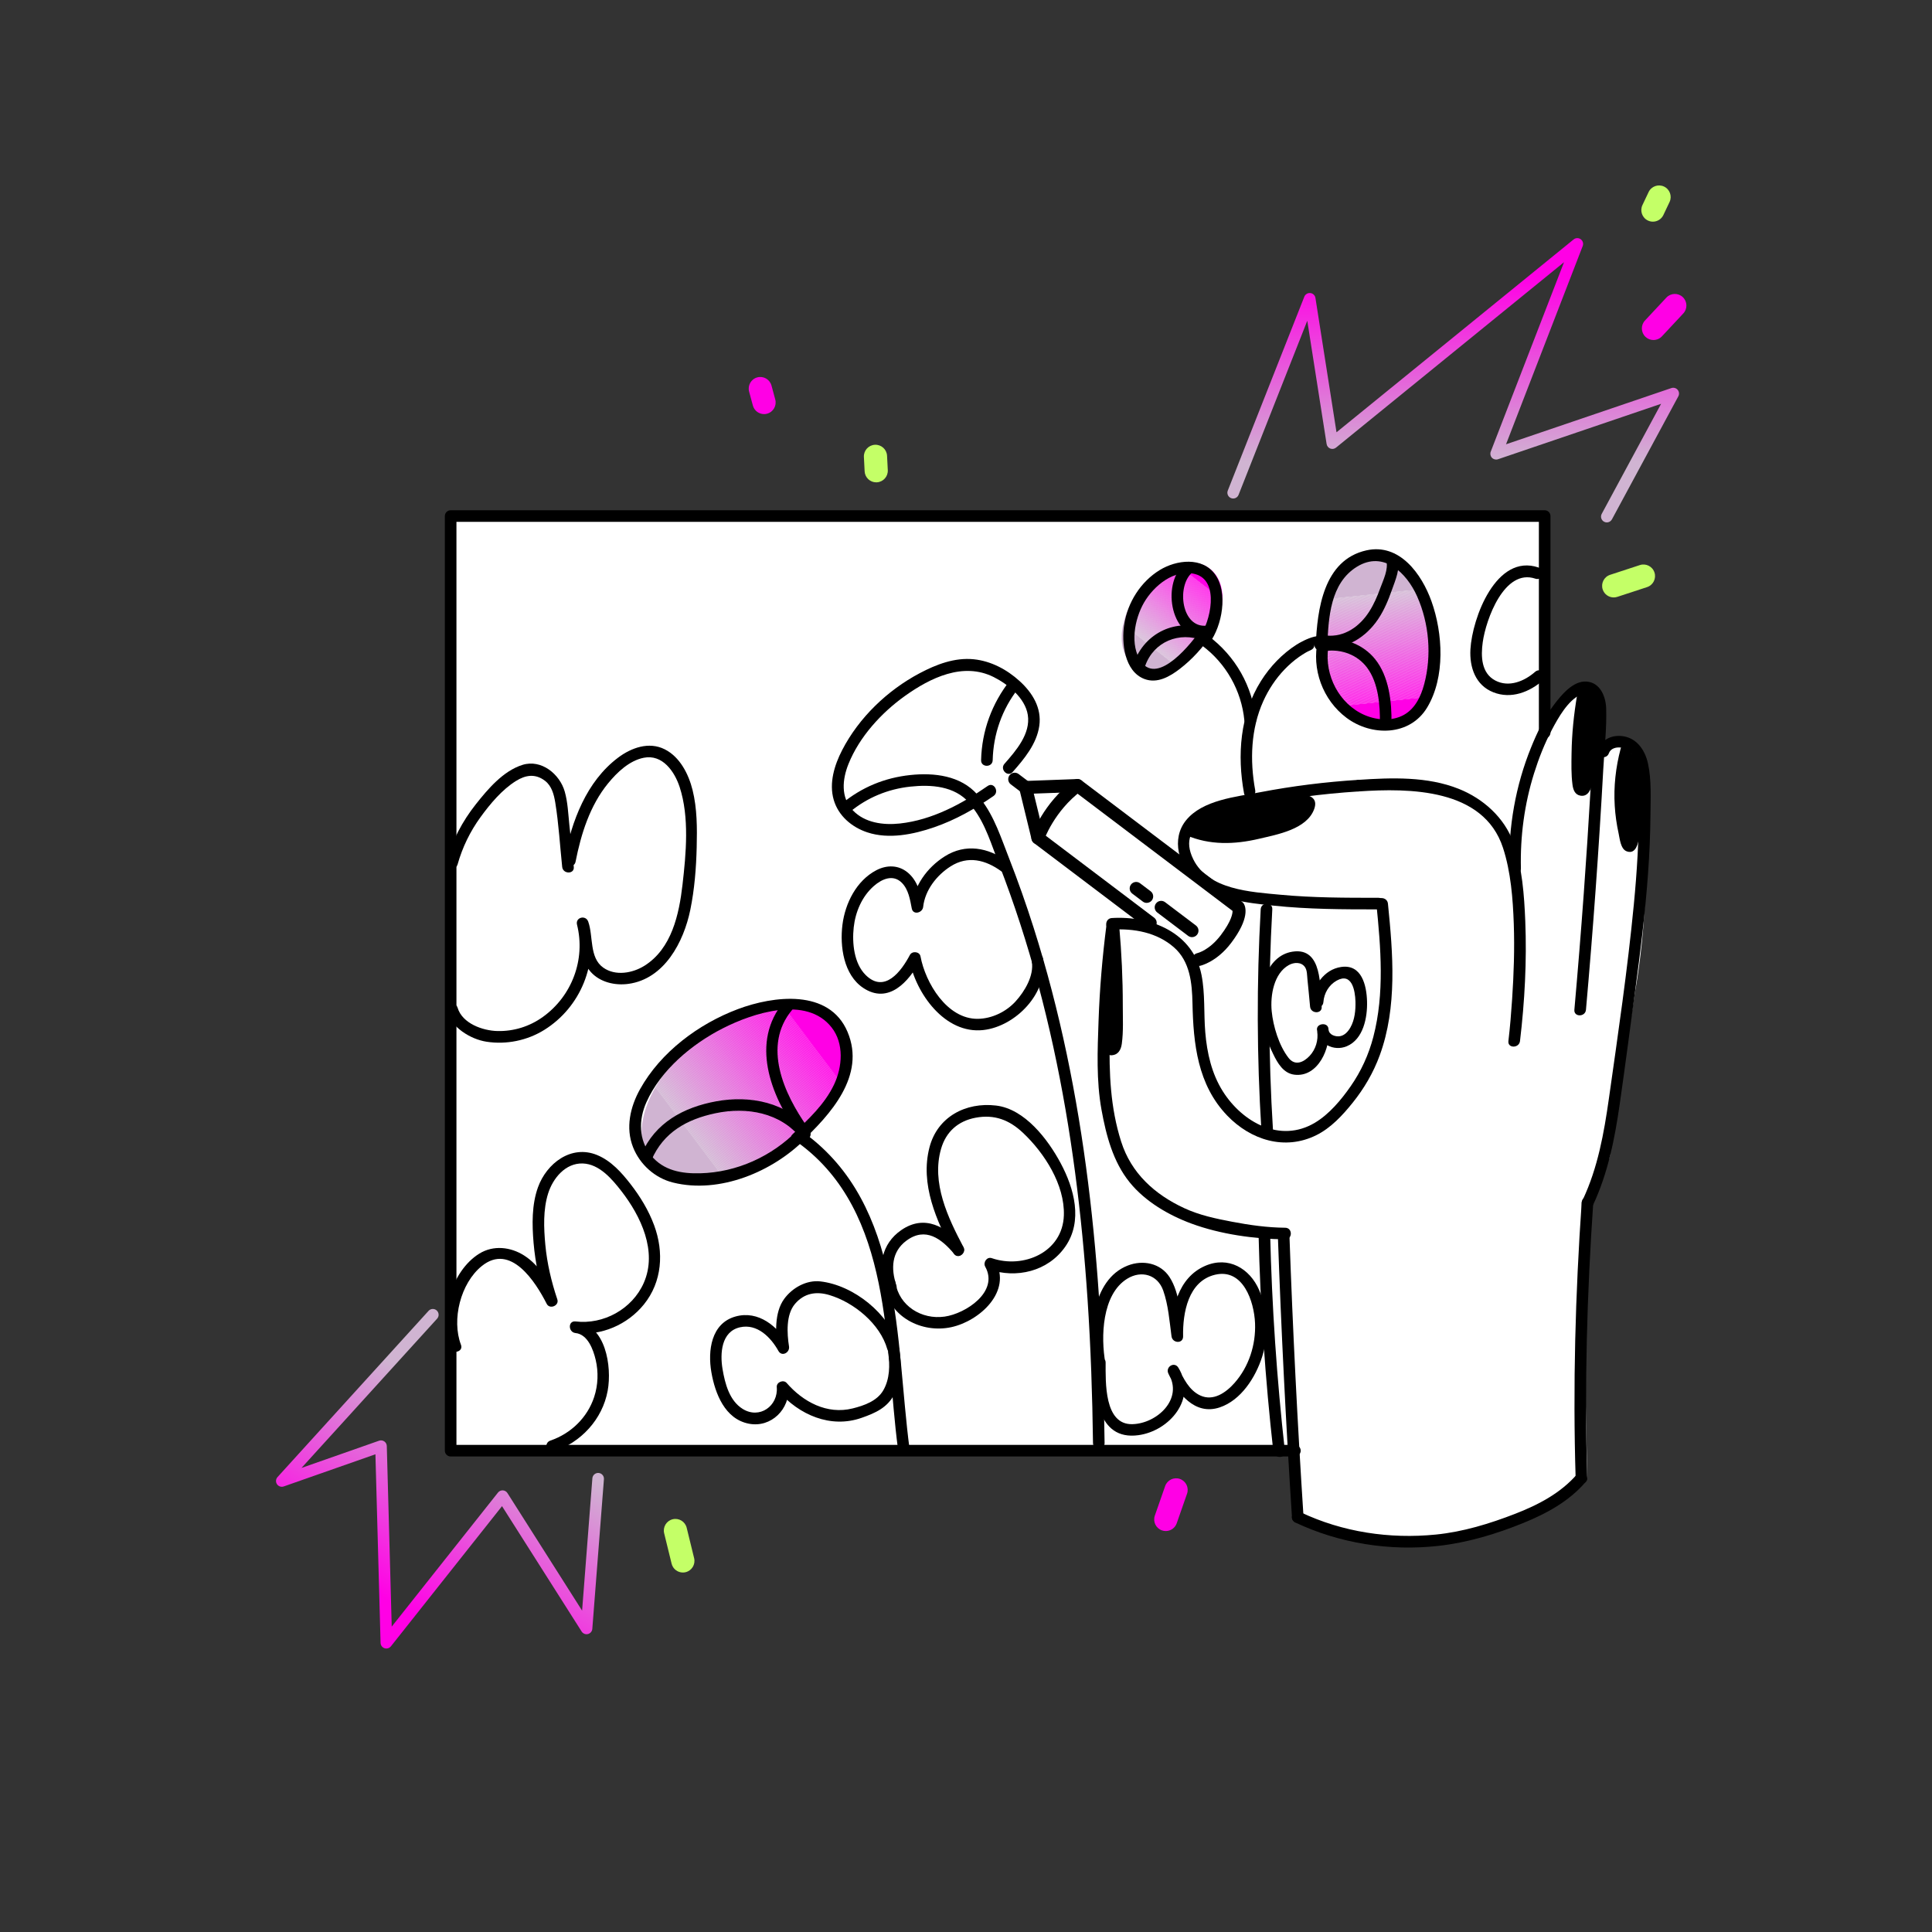 <?xml version="1.0" encoding="UTF-8"?>
<svg id="Layer_1" xmlns="http://www.w3.org/2000/svg" xmlns:xlink="http://www.w3.org/1999/xlink" version="1.1" viewBox="0 0 1000 1000">
  <rect x="0" y="0" width="1000" height="1000" fill="#333333" stroke="none"/>
  <!-- Generator: Adobe Illustrator 29.6.1, SVG Export Plug-In . SVG Version: 2.1.1 Build 9)  -->
  <defs>
    <clipPath id="clippath">
      <ellipse cx="384.651" cy="565.672" rx="59.905" ry="36.283" transform="translate(-262.99 345.438) rotate(-37.004)" fill="none"/>
    </clipPath>
    <clipPath id="clippath-1">
      <ellipse cx="712.921" cy="332.161" rx="29.166" ry="42.833" transform="translate(-31.038 76.989) rotate(-6.05)" fill="none"/>
    </clipPath>
    <clipPath id="clippath-2">
      <ellipse cx="606.649" cy="319.67" rx="31.956" ry="21.76" transform="translate(-18.395 601.683) rotate(-52.071)" fill="none"/>
    </clipPath>
    <linearGradient id="linear-gradient" x1="279.828" y1="707.272" x2="197.311" y2="850.196" gradientTransform="translate(0 2)" gradientUnits="userSpaceOnUse">
      <stop offset=".212" stop-color="#d0b4d2"/>
      <stop offset=".863" stop-color="#ff00e5"/>
    </linearGradient>
    <linearGradient id="linear-gradient1" x1="752.175" y1="268.403" x2="752.175" y2="121.25" gradientTransform="translate(0 2)" gradientUnits="userSpaceOnUse">
      <stop offset=".212" stop-color="#d0b4d2"/>
      <stop offset=".863" stop-color="#ff00e5"/>
    </linearGradient>
  </defs>
  <g>
    <path d="M670.245,750.871H233.256v-483.765h566.266v112.062s15.757-28.498,22.025-23.456c11.578,9.314,8.918,30.266,8.918,30.266,0,0,11.449-5.076,13.013,0,16.949,55.014,2.791,127.446,2.791,127.446l-13.144,85.765-14.443,23.125,2.866,142.697c-79.269,60.056-147.705,18.219-147.705,18.219l-3.596-32.358h0Z" fill="#fff"/>
    <path d="M670.245,753.871H233.255c-1.657,0-3-1.343-3-3v-483.765c0-1.657,1.343-3,3-3h566.266c1.657,0,3,1.343,3,3v112.061c0,1.657-1.343,3-3,3s-3-1.343-3-3v-109.061H236.255v477.765h433.989c1.657,0,3,1.343,3,3s-1.343,3-3,3h0Z"/>
  </g>
  <g clip-path="url(#clippath)">
    <g>
      <polygon points="324.75 562.663 333.99 555.699 380.28 617.119 379.47 617.73 324.75 617.73 324.75 562.663" fill="#d0b4d2"/>
      <rect x="357.092" y="547.823" width=".433" height="76.91" transform="translate(-280.899 333.131) rotate(-37.004)" fill="#d0b4d2"/>
      <rect x="357.438" y="547.562" width=".433" height="76.91" transform="translate(-280.672 333.287) rotate(-37.004)" fill="#d0b3d2"/>
      <rect x="357.784" y="547.302" width=".433" height="76.91" transform="translate(-280.445 333.443) rotate(-37.004)" fill="#d1b2d2"/>
      <rect x="358.129" y="547.041" width=".433" height="76.91" transform="translate(-280.219 333.599) rotate(-37.004)" fill="#d1b1d2"/>
      <rect x="358.475" y="546.78" width=".433" height="76.91" transform="translate(-279.992 333.754) rotate(-37.004)" fill="#d1b0d2"/>
      <rect x="358.821" y="546.52" width=".433" height="76.91" transform="translate(-279.765 333.909) rotate(-37.004)" fill="#d1afd3"/>
      <rect x="359.167" y="546.259" width=".433" height="76.91" transform="translate(-279.539 334.066) rotate(-37.004)" fill="#d2aed3"/>
      <rect x="359.513" y="545.998" width=".433" height="76.91" transform="translate(-279.313 334.221) rotate(-37.004)" fill="#d2add3"/>
      <rect x="359.859" y="545.737" width=".433" height="76.91" transform="translate(-279.086 334.377) rotate(-37.004)" fill="#d2acd3"/>
      <rect x="360.205" y="545.476" width=".433" height="76.91" transform="translate(-278.859 334.533) rotate(-37.004)" fill="#d2abd3"/>
      <rect x="360.551" y="545.216" width=".433" height="76.91" transform="translate(-278.633 334.688) rotate(-37.004)" fill="#d3aad3"/>
      <rect x="360.897" y="544.956" width=".433" height="76.91" transform="translate(-278.406 334.843) rotate(-37.004)" fill="#d3a9d3"/>
      <rect x="361.243" y="544.694" width=".433" height="76.91" transform="translate(-278.179 335) rotate(-37.004)" fill="#d3a8d3"/>
      <rect x="361.589" y="544.434" width=".433" height="76.91" transform="translate(-277.953 335.155) rotate(-37.004)" fill="#d3a7d3"/>
      <rect x="361.935" y="544.173" width=".433" height="76.91" transform="translate(-277.726 335.311) rotate(-37.004)" fill="#d4a6d3"/>
      <rect x="362.281" y="543.912" width=".433" height="76.91" transform="translate(-277.5 335.467) rotate(-37.004)" fill="#d4a5d4"/>
      <rect x="362.627" y="543.651" width=".433" height="76.91" transform="translate(-277.273 335.623) rotate(-37.004)" fill="#d4a4d4"/>
      <rect x="362.972" y="543.391" width=".433" height="76.91" transform="translate(-277.046 335.777) rotate(-37.004)" fill="#d4a3d4"/>
      <rect x="363.318" y="543.13" width=".433" height="76.91" transform="translate(-276.82 335.934) rotate(-37.004)" fill="#d5a2d4"/>
      <rect x="363.664" y="542.869" width=".433" height="76.91" transform="translate(-276.593 336.09) rotate(-37.004)" fill="#d5a1d4"/>
      <rect x="364.01" y="542.609" width=".433" height="76.91" transform="translate(-276.367 336.245) rotate(-37.004)" fill="#d5a0d4"/>
      <rect x="364.356" y="542.348" width=".433" height="76.91" transform="translate(-276.14 336.401) rotate(-37.004)" fill="#d69fd4"/>
      <rect x="364.702" y="542.087" width=".433" height="76.91" transform="translate(-275.914 336.557) rotate(-37.004)" fill="#d69ed4"/>
      <rect x="365.048" y="541.827" width=".433" height="76.91" transform="translate(-275.687 336.711) rotate(-37.004)" fill="#d69dd4"/>
      <rect x="365.394" y="541.566" width=".433" height="76.91" transform="translate(-275.46 336.868) rotate(-37.004)" fill="#d69cd5"/>
      <rect x="365.74" y="541.306" width=".433" height="76.91" transform="translate(-275.234 337.024) rotate(-37.004)" fill="#d79bd5"/>
      <rect x="366.086" y="541.044" width=".433" height="76.91" transform="translate(-275.007 337.18) rotate(-37.004)" fill="#d79ad5"/>
      <rect x="366.432" y="540.784" width=".433" height="76.91" transform="translate(-274.781 337.335) rotate(-37.004)" fill="#d799d5"/>
      <rect x="366.778" y="540.523" width=".433" height="76.91" transform="translate(-274.554 337.491) rotate(-37.004)" fill="#d798d5"/>
      <rect x="367.124" y="540.262" width=".433" height="76.91" transform="translate(-274.327 337.647) rotate(-37.004)" fill="#d897d5"/>
      <rect x="367.47" y="540.001" width=".433" height="76.91" transform="translate(-274.101 337.802) rotate(-37.004)" fill="#d896d5"/>
      <rect x="367.816" y="539.741" width=".433" height="76.91" transform="translate(-273.874 337.958) rotate(-37.004)" fill="#d895d5"/>
      <rect x="368.161" y="539.481" width=".433" height="76.91" transform="translate(-273.648 338.114) rotate(-37.004)" fill="#d894d5"/>
      <rect x="368.507" y="539.219" width=".433" height="76.91" transform="translate(-273.421 338.269) rotate(-37.004)" fill="#d993d6"/>
      <rect x="368.853" y="538.959" width=".433" height="76.91" transform="translate(-273.194 338.424) rotate(-37.004)" fill="#d992d6"/>
      <rect x="369.199" y="538.698" width=".433" height="76.91" transform="translate(-272.968 338.581) rotate(-37.004)" fill="#d991d6"/>
      <rect x="369.545" y="538.437" width=".433" height="76.91" transform="translate(-272.741 338.736) rotate(-37.004)" fill="#d990d6"/>
      <rect x="369.891" y="538.177" width=".433" height="76.91" transform="translate(-272.515 338.892) rotate(-37.004)" fill="#da8fd6"/>
      <rect x="370.237" y="537.916" width=".433" height="76.91" transform="translate(-272.288 339.048) rotate(-37.004)" fill="#da8ed6"/>
      <rect x="370.583" y="537.655" width=".433" height="76.91" transform="translate(-272.062 339.204) rotate(-37.004)" fill="#da8dd6"/>
      <rect x="370.929" y="537.394" width=".433" height="76.91" transform="translate(-271.835 339.359) rotate(-37.004)" fill="#db8cd6"/>
      <rect x="371.275" y="537.134" width=".433" height="76.91" transform="translate(-271.608 339.515) rotate(-37.004)" fill="#db8bd6"/>
      <rect x="371.621" y="536.873" width=".433" height="76.91" transform="translate(-271.382 339.671) rotate(-37.004)" fill="#db8ad6"/>
      <rect x="371.967" y="536.613" width=".433" height="76.91" transform="translate(-271.156 339.826) rotate(-37.004)" fill="#db89d7"/>
      <rect x="372.313" y="536.351" width=".433" height="76.91" transform="translate(-270.928 339.982) rotate(-37.004)" fill="#dc88d7"/>
      <rect x="372.659" y="536.091" width=".433" height="76.91" transform="translate(-270.702 340.138) rotate(-37.004)" fill="#dc87d7"/>
      <rect x="373.004" y="535.831" width=".433" height="76.91" transform="translate(-270.475 340.292) rotate(-37.004)" fill="#dc86d7"/>
      <rect x="373.351" y="535.57" width=".433" height="76.91" transform="translate(-270.249 340.449) rotate(-37.004)" fill="#dc85d7"/>
      <rect x="373.697" y="535.308" width=".433" height="76.91" transform="translate(-270.022 340.605) rotate(-37.004)" fill="#dd84d7"/>
      <rect x="374.042" y="535.048" width=".433" height="76.91" transform="translate(-269.796 340.761) rotate(-37.004)" fill="#dd83d7"/>
      <rect x="374.388" y="534.787" width=".433" height="76.91" transform="translate(-269.569 340.916) rotate(-37.004)" fill="#dd82d7"/>
      <rect x="374.734" y="534.527" width=".433" height="76.91" transform="translate(-269.343 341.072) rotate(-37.004)" fill="#dd81d7"/>
      <rect x="375.08" y="534.266" width=".433" height="76.91" transform="translate(-269.116 341.226) rotate(-37.004)" fill="#de80d8"/>
      <rect x="375.426" y="534.005" width=".433" height="76.91" transform="translate(-268.889 341.384) rotate(-37.004)" fill="#de7fd8"/>
      <rect x="375.772" y="533.745" width=".433" height="76.91" transform="translate(-268.663 341.539) rotate(-37.004)" fill="#de7ed8"/>
      <rect x="376.118" y="533.484" width=".433" height="76.91" transform="translate(-268.436 341.695) rotate(-37.004)" fill="#de7dd8"/>
      <rect x="376.464" y="533.223" width=".433" height="76.91" transform="translate(-268.21 341.85) rotate(-37.004)" fill="#df7cd8"/>
      <rect x="376.81" y="532.962" width=".433" height="76.91" transform="translate(-267.983 342.006) rotate(-37.004)" fill="#df7bd8"/>
      <rect x="377.156" y="532.701" width=".433" height="76.91" transform="translate(-267.756 342.162) rotate(-37.004)" fill="#df7ad8"/>
      <rect x="377.502" y="532.441" width=".433" height="76.91" transform="translate(-267.53 342.318) rotate(-37.004)" fill="#df79d8"/>
      <rect x="377.848" y="532.18" width=".433" height="76.91" transform="translate(-267.303 342.473) rotate(-37.004)" fill="#e078d8"/>
      <rect x="378.193" y="531.92" width=".433" height="76.91" transform="translate(-267.077 342.629) rotate(-37.004)" fill="#e077d8"/>
      <rect x="378.54" y="531.658" width=".433" height="76.91" transform="translate(-266.85 342.785) rotate(-37.004)" fill="#e076d9"/>
      <rect x="378.885" y="531.398" width=".433" height="76.91" transform="translate(-266.623 342.939) rotate(-37.004)" fill="#e175d9"/>
      <rect x="379.231" y="531.137" width=".433" height="76.91" transform="translate(-266.397 343.096) rotate(-37.004)" fill="#e174d9"/>
      <rect x="379.577" y="530.877" width=".433" height="76.91" transform="translate(-266.171 343.252) rotate(-37.004)" fill="#e173d9"/>
      <rect x="379.923" y="530.616" width=".433" height="76.91" transform="translate(-265.944 343.407) rotate(-37.004)" fill="#e172d9"/>
      <rect x="380.269" y="530.355" width=".433" height="76.91" transform="translate(-265.717 343.563) rotate(-37.004)" fill="#e271d9"/>
      <rect x="380.615" y="530.094" width=".433" height="76.91" transform="translate(-265.49 343.719) rotate(-37.004)" fill="#e270d9"/>
      <rect x="380.961" y="529.833" width=".433" height="76.91" transform="translate(-265.264 343.875) rotate(-37.004)" fill="#e26fd9"/>
      <rect x="381.307" y="529.573" width=".433" height="76.91" transform="translate(-265.037 344.03) rotate(-37.004)" fill="#e26ed9"/>
      <rect x="381.653" y="529.312" width=".433" height="76.91" transform="translate(-264.811 344.186) rotate(-37.004)" fill="#e36dda"/>
      <rect x="381.999" y="529.052" width=".433" height="76.91" transform="translate(-264.584 344.342) rotate(-37.004)" fill="#e36cda"/>
      <rect x="382.345" y="528.79" width=".433" height="76.91" transform="translate(-264.357 344.497) rotate(-37.004)" fill="#e36bda"/>
      <rect x="382.691" y="528.53" width=".433" height="76.91" transform="translate(-264.131 344.653) rotate(-37.004)" fill="#e36ada"/>
      <rect x="383.036" y="528.27" width=".433" height="76.91" transform="translate(-263.904 344.808) rotate(-37.004)" fill="#e469da"/>
      <rect x="383.383" y="528.009" width=".433" height="76.91" transform="translate(-263.678 344.964) rotate(-37.004)" fill="#e468da"/>
      <rect x="383.729" y="527.748" width=".433" height="76.91" transform="translate(-263.451 345.12) rotate(-37.004)" fill="#e467da"/>
      <rect x="384.075" y="527.487" width=".433" height="76.91" transform="translate(-263.225 345.276) rotate(-37.004)" fill="#e466da"/>
      <rect x="384.421" y="527.226" width=".433" height="76.91" transform="translate(-262.998 345.432) rotate(-37.004)" fill="#e565da"/>
      <rect x="384.766" y="526.966" width=".433" height="76.91" transform="translate(-262.772 345.587) rotate(-37.004)" fill="#e564da"/>
      <rect x="385.112" y="526.705" width=".433" height="76.91" transform="translate(-262.545 345.742) rotate(-37.004)" fill="#e563db"/>
      <rect x="385.458" y="526.444" width=".433" height="76.91" transform="translate(-262.318 345.899) rotate(-37.004)" fill="#e662db"/>
      <rect x="385.804" y="526.184" width=".433" height="76.91" transform="translate(-262.092 346.054) rotate(-37.004)" fill="#e661db"/>
      <rect x="386.15" y="525.923" width=".433" height="76.91" transform="translate(-261.865 346.21) rotate(-37.004)" fill="#e660db"/>
      <rect x="386.496" y="525.662" width=".433" height="76.91" transform="translate(-261.638 346.366) rotate(-37.004)" fill="#e65fdb"/>
      <rect x="386.842" y="525.401" width=".433" height="76.91" transform="translate(-261.412 346.521) rotate(-37.004)" fill="#e75edb"/>
      <rect x="387.188" y="525.141" width=".433" height="76.91" transform="translate(-261.185 346.677) rotate(-37.004)" fill="#e75ddb"/>
      <rect x="387.534" y="524.88" width=".433" height="76.91" transform="translate(-260.959 346.833) rotate(-37.004)" fill="#e75cdb"/>
      <rect x="387.88" y="524.619" width=".433" height="76.91" transform="translate(-260.732 346.988) rotate(-37.004)" fill="#e75bdb"/>
      <rect x="388.226" y="524.359" width=".433" height="76.91" transform="translate(-260.505 347.144) rotate(-37.004)" fill="#e859dc"/>
      <rect x="388.572" y="524.098" width=".433" height="76.91" transform="translate(-260.279 347.3) rotate(-37.004)" fill="#e858dc"/>
      <rect x="388.918" y="523.837" width=".433" height="76.91" transform="translate(-260.052 347.455) rotate(-37.004)" fill="#e857dc"/>
      <rect x="389.263" y="523.577" width=".433" height="76.91" transform="translate(-259.826 347.61) rotate(-37.004)" fill="#e856dc"/>
      <rect x="389.609" y="523.316" width=".433" height="76.91" transform="translate(-259.599 347.767) rotate(-37.004)" fill="#e955dc"/>
      <rect x="389.955" y="523.055" width=".433" height="76.91" transform="translate(-259.373 347.923) rotate(-37.004)" fill="#e954dc"/>
      <rect x="390.301" y="522.794" width=".433" height="76.91" transform="translate(-259.146 348.078) rotate(-37.004)" fill="#e953dc"/>
      <rect x="390.647" y="522.534" width=".433" height="76.91" transform="translate(-258.919 348.234) rotate(-37.004)" fill="#e952dc"/>
      <rect x="390.993" y="522.273" width=".433" height="76.91" transform="translate(-258.693 348.39) rotate(-37.004)" fill="#ea51dc"/>
      <rect x="391.339" y="522.012" width=".433" height="76.91" transform="translate(-258.466 348.545) rotate(-37.004)" fill="#ea50dd"/>
      <rect x="391.685" y="521.751" width=".433" height="76.91" transform="translate(-258.24 348.701) rotate(-37.004)" fill="#ea4fdd"/>
      <rect x="392.031" y="521.491" width=".433" height="76.91" transform="translate(-258.013 348.857) rotate(-37.004)" fill="#eb4edd"/>
      <rect x="392.377" y="521.23" width=".433" height="76.91" transform="translate(-257.787 349.012) rotate(-37.004)" fill="#eb4ddd"/>
      <rect x="392.723" y="520.969" width=".433" height="76.91" transform="translate(-257.56 349.168) rotate(-37.004)" fill="#eb4cdd"/>
      <rect x="393.068" y="520.709" width=".433" height="76.91" transform="translate(-257.333 349.323) rotate(-37.004)" fill="#eb4bdd"/>
      <rect x="393.415" y="520.448" width=".433" height="76.91" transform="translate(-257.107 349.48) rotate(-37.004)" fill="#ec4add"/>
      <rect x="393.761" y="520.187" width=".433" height="76.91" transform="translate(-256.88 349.635) rotate(-37.004)" fill="#ec49dd"/>
      <rect x="394.107" y="519.926" width=".433" height="76.91" transform="translate(-256.653 349.791) rotate(-37.004)" fill="#ec48dd"/>
      <rect x="394.453" y="519.666" width=".433" height="76.91" transform="translate(-256.427 349.947) rotate(-37.004)" fill="#ec47dd"/>
      <rect x="394.798" y="519.405" width=".433" height="76.91" transform="translate(-256.201 350.103) rotate(-37.004)" fill="#ed46de"/>
      <rect x="395.144" y="519.145" width=".433" height="76.91" transform="translate(-255.974 350.257) rotate(-37.004)" fill="#ed45de"/>
      <rect x="395.49" y="518.883" width=".433" height="76.91" transform="translate(-255.747 350.414) rotate(-37.004)" fill="#ed44de"/>
      <rect x="395.836" y="518.623" width=".433" height="76.91" transform="translate(-255.521 350.57) rotate(-37.004)" fill="#ed43de"/>
      <rect x="396.182" y="518.362" width=".433" height="76.91" transform="translate(-255.294 350.725) rotate(-37.004)" fill="#ee42de"/>
      <rect x="396.528" y="518.101" width=".433" height="76.91" transform="translate(-255.067 350.881) rotate(-37.004)" fill="#ee41de"/>
      <rect x="396.874" y="517.841" width=".433" height="76.91" transform="translate(-254.841 351.037) rotate(-37.004)" fill="#ee40de"/>
      <rect x="397.22" y="517.58" width=".433" height="76.91" transform="translate(-254.614 351.192) rotate(-37.004)" fill="#ee3fde"/>
      <rect x="397.566" y="517.319" width=".433" height="76.91" transform="translate(-254.388 351.348) rotate(-37.004)" fill="#ef3ede"/>
      <rect x="397.912" y="517.058" width=".433" height="76.91" transform="translate(-254.161 351.504) rotate(-37.004)" fill="#ef3ddf"/>
      <rect x="398.258" y="516.798" width=".433" height="76.91" transform="translate(-253.934 351.659) rotate(-37.004)" fill="#ef3cdf"/>
      <rect x="398.604" y="516.537" width=".433" height="76.91" transform="translate(-253.708 351.815) rotate(-37.004)" fill="#f03bdf"/>
      <rect x="398.95" y="516.277" width=".433" height="76.91" transform="translate(-253.481 351.971) rotate(-37.004)" fill="#f03adf"/>
      <rect x="399.295" y="516.016" width=".433" height="76.91" transform="translate(-253.255 352.125) rotate(-37.004)" fill="#f039df"/>
      <rect x="399.642" y="515.755" width=".433" height="76.91" transform="translate(-253.028 352.282) rotate(-37.004)" fill="#f038df"/>
      <rect x="399.988" y="515.494" width=".433" height="76.91" transform="translate(-252.802 352.438) rotate(-37.004)" fill="#f137df"/>
      <rect x="400.333" y="515.234" width=".433" height="76.91" transform="translate(-252.575 352.594) rotate(-37.004)" fill="#f136df"/>
      <rect x="400.68" y="514.973" width=".433" height="76.91" transform="translate(-252.348 352.749) rotate(-37.004)" fill="#f135df"/>
      <rect x="401.025" y="514.712" width=".433" height="76.91" transform="translate(-252.122 352.905) rotate(-37.004)" fill="#f134df"/>
      <rect x="401.371" y="514.451" width=".433" height="76.91" transform="translate(-251.895 353.061) rotate(-37.004)" fill="#f233e0"/>
      <rect x="401.717" y="514.19" width=".433" height="76.91" transform="translate(-251.668 353.216) rotate(-37.004)" fill="#f232e0"/>
      <rect x="402.063" y="513.93" width=".433" height="76.91" transform="translate(-251.442 353.372) rotate(-37.004)" fill="#f231e0"/>
      <rect x="402.409" y="513.67" width=".433" height="76.91" transform="translate(-251.216 353.528) rotate(-37.004)" fill="#f230e0"/>
      <rect x="402.755" y="513.409" width=".433" height="76.91" transform="translate(-250.989 353.683) rotate(-37.004)" fill="#f32fe0"/>
      <rect x="403.101" y="513.148" width=".433" height="76.91" transform="translate(-250.762 353.838) rotate(-37.004)" fill="#f32ee0"/>
      <rect x="403.447" y="512.888" width=".433" height="76.91" transform="translate(-250.536 353.995) rotate(-37.004)" fill="#f32de0"/>
      <rect x="403.793" y="512.626" width=".433" height="76.91" transform="translate(-250.309 354.151) rotate(-37.004)" fill="#f32ce0"/>
      <rect x="404.139" y="512.366" width=".433" height="76.91" transform="translate(-250.082 354.306) rotate(-37.004)" fill="#f42be0"/>
      <rect x="404.485" y="512.105" width=".433" height="76.91" transform="translate(-249.856 354.462) rotate(-37.004)" fill="#f42ae1"/>
      <rect x="404.83" y="511.844" width=".433" height="76.91" transform="translate(-249.63 354.618) rotate(-37.004)" fill="#f429e1"/>
      <rect x="405.176" y="511.584" width=".433" height="76.91" transform="translate(-249.403 354.772) rotate(-37.004)" fill="#f428e1"/>
      <rect x="405.522" y="511.323" width=".433" height="76.91" transform="translate(-249.176 354.929) rotate(-37.004)" fill="#f527e1"/>
      <rect x="405.868" y="511.062" width=".433" height="76.91" transform="translate(-248.95 355.085) rotate(-37.004)" fill="#f526e1"/>
      <rect x="406.214" y="510.802" width=".433" height="76.91" transform="translate(-248.723 355.24) rotate(-37.004)" fill="#f525e1"/>
      <rect x="406.56" y="510.541" width=".433" height="76.91" transform="translate(-248.496 355.396) rotate(-37.004)" fill="#f624e1"/>
      <rect x="406.906" y="510.28" width=".433" height="76.91" transform="translate(-248.27 355.552) rotate(-37.004)" fill="#f623e1"/>
      <rect x="407.252" y="510.019" width=".433" height="76.91" transform="translate(-248.043 355.707) rotate(-37.004)" fill="#f622e1"/>
      <rect x="407.598" y="509.758" width=".433" height="76.91" transform="translate(-247.816 355.863) rotate(-37.004)" fill="#f621e1"/>
      <rect x="407.944" y="509.498" width=".433" height="76.91" transform="translate(-247.59 356.019) rotate(-37.004)" fill="#f720e2"/>
      <rect x="408.29" y="509.237" width=".433" height="76.91" transform="translate(-247.363 356.175) rotate(-37.004)" fill="#f71fe2"/>
      <rect x="408.636" y="508.977" width=".433" height="76.91" transform="translate(-247.137 356.33) rotate(-37.004)" fill="#f71ee2"/>
      <rect x="408.982" y="508.716" width=".433" height="76.91" transform="translate(-246.91 356.486) rotate(-37.004)" fill="#f71de2"/>
      <rect x="409.328" y="508.455" width=".433" height="76.91" transform="translate(-246.684 356.641) rotate(-37.004)" fill="#f81ce2"/>
      <rect x="409.674" y="508.194" width=".433" height="76.91" transform="translate(-246.457 356.797) rotate(-37.004)" fill="#f81be2"/>
      <rect x="410.019" y="507.934" width=".433" height="76.91" transform="translate(-246.231 356.953) rotate(-37.004)" fill="#f81ae2"/>
      <rect x="410.366" y="507.673" width=".433" height="76.91" transform="translate(-246.004 357.109) rotate(-37.004)" fill="#f819e2"/>
      <rect x="410.712" y="507.412" width=".433" height="76.91" transform="translate(-245.777 357.264) rotate(-37.004)" fill="#f918e2"/>
      <rect x="411.058" y="507.151" width=".433" height="76.91" transform="translate(-245.55 357.42) rotate(-37.004)" fill="#f917e3"/>
      <rect x="411.403" y="506.89" width=".433" height="76.91" transform="translate(-245.324 357.576) rotate(-37.004)" fill="#f916e3"/>
      <rect x="411.749" y="506.63" width=".433" height="76.91" transform="translate(-245.097 357.732) rotate(-37.004)" fill="#f915e3"/>
      <rect x="412.095" y="506.369" width=".433" height="76.91" transform="translate(-244.871 357.887) rotate(-37.004)" fill="#fa14e3"/>
      <rect x="412.441" y="506.109" width=".433" height="76.91" transform="translate(-244.644 358.043) rotate(-37.004)" fill="#fa13e3"/>
      <polygon points="389.686 513.723 389.831 513.614 390.146 513.614 436.321 574.883 435.976 575.144 389.686 513.723" fill="#fa12e3"/>
      <polygon points="390.688 513.614 436.667 574.622 436.321 574.883 390.146 513.614 390.688 513.614" fill="#fb11e3"/>
      <polygon points="391.23 513.614 437.013 574.361 436.667 574.622 390.688 513.614 391.23 513.614" fill="#fb10e3"/>
      <polygon points="391.773 513.614 437.359 574.101 437.013 574.361 391.23 513.614 391.773 513.614" fill="#fb0fe3"/>
      <polygon points="392.315 513.614 437.705 573.84 437.359 574.101 391.773 513.614 392.315 513.614" fill="#fb0ee4"/>
      <polygon points="392.858 513.614 438.051 573.579 437.705 573.84 392.315 513.614 392.858 513.614" fill="#fc0de4"/>
      <polygon points="393.4 513.614 438.397 573.319 438.051 573.579 392.858 513.614 393.4 513.614" fill="#fc0ce4"/>
      <polygon points="393.943 513.614 438.743 573.058 438.397 573.319 393.4 513.614 393.943 513.614" fill="#fc0be4"/>
      <polygon points="394.485 513.614 439.089 572.797 438.743 573.058 393.943 513.614 394.485 513.614" fill="#fc0ae4"/>
      <polygon points="395.027 513.614 439.435 572.536 439.089 572.797 394.485 513.614 395.027 513.614" fill="#fd09e4"/>
      <polygon points="395.57 513.614 439.781 572.276 439.435 572.536 395.027 513.614 395.57 513.614" fill="#fd08e4"/>
      <polygon points="396.112 513.614 440.127 572.015 439.781 572.276 395.57 513.614 396.112 513.614" fill="#fd07e4"/>
      <polygon points="396.655 513.614 440.473 571.754 440.127 572.015 396.112 513.614 396.655 513.614" fill="#fd06e4"/>
      <polygon points="397.197 513.614 440.819 571.494 440.473 571.754 396.655 513.614 397.197 513.614" fill="#fe05e4"/>
      <polygon points="397.739 513.614 441.164 571.233 440.819 571.494 397.197 513.614 397.739 513.614" fill="#fe04e5"/>
      <polygon points="398.282 513.614 441.51 570.972 441.164 571.233 397.739 513.614 398.282 513.614" fill="#fe03e5"/>
      <polygon points="398.824 513.614 441.856 570.711 441.51 570.972 398.282 513.614 398.824 513.614" fill="#fe02e5"/>
      <polygon points="399.367 513.614 442.202 570.451 441.856 570.711 398.824 513.614 399.367 513.614" fill="#ff01e5"/>
      <polygon points="399.909 513.614 442.548 570.19 442.202 570.451 399.367 513.614 399.909 513.614" fill="#ff00e5"/>
      <polygon points="444.551 568.68 442.548 570.19 399.909 513.614 444.551 513.614 444.551 568.68" fill="#ff00e5"/>
    </g>
  </g>
  <g clip-path="url(#clippath-1)">
    <g>
      <polygon points="740.171 287.869 741.914 304.315 681.425 310.726 681.425 287.869 740.171 287.869" fill="#d0b4d2"/>
      <polygon points="741.914 304.315 741.947 304.623 681.425 311.037 681.425 310.726 741.914 304.315" fill="#d0b4d2"/>
      <polygon points="741.947 304.623 741.979 304.931 681.425 311.349 681.425 311.037 741.947 304.623" fill="#d0b3d2"/>
      <polygon points="741.979 304.931 742.012 305.239 681.425 311.66 681.425 311.349 741.979 304.931" fill="#d1b2d2"/>
      <polygon points="742.012 305.239 742.045 305.547 681.425 311.971 681.425 311.66 742.012 305.239" fill="#d1b1d2"/>
      <polygon points="742.045 305.547 742.077 305.855 681.425 312.283 681.425 311.971 742.045 305.547" fill="#d1b0d2"/>
      <polygon points="742.077 305.855 742.11 306.163 681.425 312.594 681.425 312.283 742.077 305.855" fill="#d1afd3"/>
      <polygon points="742.11 306.163 742.143 306.471 681.425 312.906 681.425 312.594 742.11 306.163" fill="#d2aed3"/>
      <polygon points="742.143 306.471 742.175 306.779 681.425 313.217 681.425 312.906 742.143 306.471" fill="#d2add3"/>
      <polygon points="742.175 306.779 742.208 307.087 681.425 313.529 681.425 313.217 742.175 306.779" fill="#d2acd3"/>
      <polygon points="742.208 307.087 742.241 307.395 681.425 313.84 681.425 313.529 742.208 307.087" fill="#d2abd3"/>
      <polygon points="742.241 307.395 742.273 307.703 681.425 314.152 681.425 313.84 742.241 307.395" fill="#d3aad3"/>
      <polygon points="742.273 307.703 742.306 308.011 681.425 314.463 681.425 314.152 742.273 307.703" fill="#d3a9d3"/>
      <polygon points="742.306 308.011 742.338 308.319 681.425 314.775 681.425 314.463 742.306 308.011" fill="#d3a8d3"/>
      <polygon points="742.338 308.319 742.371 308.627 681.425 315.086 681.425 314.775 742.338 308.319" fill="#d3a7d3"/>
      <polygon points="742.371 308.627 742.404 308.935 681.425 315.397 681.425 315.086 742.371 308.627" fill="#d4a6d3"/>
      <polygon points="742.404 308.935 742.436 309.243 681.425 315.709 681.425 315.397 742.404 308.935" fill="#d4a5d4"/>
      <polygon points="742.436 309.243 742.469 309.551 681.425 316.02 681.425 315.709 742.436 309.243" fill="#d4a4d4"/>
      <polygon points="742.469 309.551 742.502 309.859 681.425 316.332 681.425 316.02 742.469 309.551" fill="#d4a3d4"/>
      <polygon points="742.502 309.859 742.534 310.167 681.425 316.643 681.425 316.332 742.502 309.859" fill="#d5a2d4"/>
      <polygon points="742.534 310.167 742.567 310.475 681.425 316.955 681.425 316.643 742.534 310.167" fill="#d5a1d4"/>
      <polygon points="742.567 310.475 742.6 310.783 681.425 317.266 681.425 316.955 742.567 310.475" fill="#d5a0d4"/>
      <polygon points="742.6 310.783 742.632 311.091 681.425 317.578 681.425 317.266 742.6 310.783" fill="#d69fd4"/>
      <polygon points="742.632 311.091 742.665 311.399 681.425 317.889 681.425 317.578 742.632 311.091" fill="#d69ed4"/>
      <polygon points="742.665 311.399 742.697 311.707 681.425 318.201 681.425 317.889 742.665 311.399" fill="#d69dd4"/>
      <polygon points="742.697 311.707 742.73 312.015 681.425 318.512 681.425 318.201 742.697 311.707" fill="#d69cd5"/>
      <polygon points="742.73 312.015 742.763 312.323 681.425 318.824 681.425 318.512 742.73 312.015" fill="#d79bd5"/>
      <polygon points="742.763 312.323 742.795 312.631 681.425 319.135 681.425 318.824 742.763 312.323" fill="#d79ad5"/>
      <polygon points="742.795 312.631 742.828 312.939 681.425 319.447 681.425 319.135 742.795 312.631" fill="#d799d5"/>
      <polygon points="742.828 312.939 742.861 313.247 681.425 319.758 681.425 319.447 742.828 312.939" fill="#d798d5"/>
      <polygon points="742.861 313.247 742.893 313.555 681.425 320.069 681.425 319.758 742.861 313.247" fill="#d897d5"/>
      <polygon points="742.893 313.555 742.926 313.863 681.425 320.381 681.425 320.069 742.893 313.555" fill="#d896d5"/>
      <polygon points="742.926 313.863 742.959 314.171 681.425 320.692 681.425 320.381 742.926 313.863" fill="#d895d5"/>
      <polygon points="742.959 314.171 742.991 314.479 681.425 321.004 681.425 320.692 742.959 314.171" fill="#d894d5"/>
      <polygon points="742.991 314.479 743.024 314.787 681.425 321.315 681.425 321.004 742.991 314.479" fill="#d993d6"/>
      <polygon points="743.024 314.787 743.057 315.095 681.425 321.627 681.425 321.315 743.024 314.787" fill="#d992d6"/>
      <polygon points="743.057 315.095 743.089 315.403 681.425 321.938 681.425 321.627 743.057 315.095" fill="#d991d6"/>
      <polygon points="743.089 315.403 743.122 315.711 681.425 322.25 681.425 321.938 743.089 315.403" fill="#d990d6"/>
      <polygon points="743.122 315.711 743.155 316.019 681.425 322.561 681.425 322.25 743.122 315.711" fill="#da8fd6"/>
      <polygon points="743.155 316.019 743.187 316.327 681.425 322.873 681.425 322.561 743.155 316.019" fill="#da8ed6"/>
      <polygon points="743.187 316.327 743.22 316.635 681.425 323.184 681.425 322.873 743.187 316.327" fill="#da8dd6"/>
      <polygon points="743.22 316.635 743.253 316.943 681.425 323.495 681.425 323.184 743.22 316.635" fill="#db8cd6"/>
      <polygon points="743.253 316.943 743.285 317.251 681.425 323.807 681.425 323.495 743.253 316.943" fill="#db8bd6"/>
      <polygon points="743.285 317.251 743.318 317.559 681.425 324.118 681.425 323.807 743.285 317.251" fill="#db8ad6"/>
      <polygon points="743.318 317.559 743.35 317.867 681.425 324.43 681.425 324.118 743.318 317.559" fill="#db89d7"/>
      <polygon points="743.35 317.867 743.383 318.175 681.425 324.741 681.425 324.43 743.35 317.867" fill="#dc88d7"/>
      <polygon points="743.383 318.175 743.416 318.483 681.425 325.053 681.425 324.741 743.383 318.175" fill="#dc87d7"/>
      <polygon points="743.416 318.483 743.448 318.791 681.425 325.364 681.425 325.053 743.416 318.483" fill="#dc86d7"/>
      <polygon points="743.448 318.791 743.481 319.099 681.425 325.676 681.425 325.364 743.448 318.791" fill="#dc85d7"/>
      <polygon points="743.481 319.099 743.514 319.407 681.425 325.987 681.425 325.676 743.481 319.099" fill="#dd84d7"/>
      <polygon points="743.514 319.407 743.546 319.715 681.425 326.299 681.425 325.987 743.514 319.407" fill="#dd83d7"/>
      <polygon points="743.546 319.715 743.579 320.023 681.425 326.61 681.425 326.299 743.546 319.715" fill="#dd82d7"/>
      <polygon points="743.579 320.023 743.611 320.331 681.425 326.921 681.425 326.61 743.579 320.023" fill="#dd81d7"/>
      <polygon points="743.611 320.331 743.644 320.639 681.425 327.233 681.425 326.921 743.611 320.331" fill="#de80d8"/>
      <polygon points="743.644 320.639 743.677 320.947 681.425 327.544 681.425 327.233 743.644 320.639" fill="#de7fd8"/>
      <polygon points="743.677 320.947 743.71 321.255 681.425 327.856 681.425 327.544 743.677 320.947" fill="#de7ed8"/>
      <polygon points="743.71 321.255 743.742 321.563 681.425 328.167 681.425 327.856 743.71 321.255" fill="#de7dd8"/>
      <polygon points="743.742 321.563 743.775 321.871 681.425 328.479 681.425 328.167 743.742 321.563" fill="#df7cd8"/>
      <polygon points="743.775 321.871 743.808 322.179 681.425 328.79 681.425 328.479 743.775 321.871" fill="#df7bd8"/>
      <polygon points="743.808 322.179 743.84 322.487 681.425 329.102 681.425 328.79 743.808 322.179" fill="#df7ad8"/>
      <polygon points="743.84 322.487 743.873 322.795 681.425 329.413 681.425 329.102 743.84 322.487" fill="#df79d8"/>
      <polygon points="743.873 322.795 743.905 323.103 681.425 329.725 681.425 329.413 743.873 322.795" fill="#e078d8"/>
      <polygon points="743.905 323.103 743.938 323.411 681.425 330.036 681.425 329.725 743.905 323.103" fill="#e077d8"/>
      <polygon points="743.938 323.411 743.971 323.719 681.425 330.348 681.425 330.036 743.938 323.411" fill="#e076d9"/>
      <polygon points="743.971 323.719 744.003 324.027 681.425 330.659 681.425 330.348 743.971 323.719" fill="#e175d9"/>
      <polygon points="744.003 324.027 744.036 324.335 681.425 330.971 681.425 330.659 744.003 324.027" fill="#e174d9"/>
      <polygon points="744.036 324.335 744.069 324.643 681.425 331.282 681.425 330.971 744.036 324.335" fill="#e173d9"/>
      <polygon points="744.069 324.643 744.101 324.951 681.425 331.593 681.425 331.282 744.069 324.643" fill="#e172d9"/>
      <polygon points="744.101 324.951 744.134 325.259 681.425 331.905 681.425 331.593 744.101 324.951" fill="#e271d9"/>
      <polygon points="744.134 325.259 744.167 325.567 681.425 332.216 681.425 331.905 744.134 325.259" fill="#e270d9"/>
      <polygon points="744.167 325.567 744.199 325.875 681.425 332.528 681.425 332.216 744.167 325.567" fill="#e26fd9"/>
      <polygon points="744.199 325.875 744.232 326.183 681.425 332.839 681.425 332.528 744.199 325.875" fill="#e26ed9"/>
      <polygon points="744.232 326.183 744.264 326.491 681.425 333.151 681.425 332.839 744.232 326.183" fill="#e36dda"/>
      <polygon points="744.264 326.491 744.297 326.799 681.425 333.462 681.425 333.151 744.264 326.491" fill="#e36cda"/>
      <polygon points="744.297 326.799 744.33 327.107 681.425 333.774 681.425 333.462 744.297 326.799" fill="#e36bda"/>
      <polygon points="744.33 327.107 744.362 327.415 681.425 334.085 681.425 333.774 744.33 327.107" fill="#e36ada"/>
      <polygon points="744.362 327.415 744.395 327.723 681.425 334.397 681.425 334.085 744.362 327.415" fill="#e469da"/>
      <polygon points="744.395 327.723 744.417 327.933 744.417 328.032 681.425 334.708 681.425 334.397 744.395 327.723" fill="#e468da"/>
      <polygon points="744.417 328.343 681.425 335.019 681.425 334.708 744.417 328.032 744.417 328.343" fill="#e467da"/>
      <polygon points="744.417 328.655 681.425 335.331 681.425 335.019 744.417 328.343 744.417 328.655" fill="#e466da"/>
      <polygon points="744.417 328.966 681.425 335.642 681.425 335.331 744.417 328.655 744.417 328.966" fill="#e565da"/>
      <polygon points="744.417 329.278 681.425 335.954 681.425 335.642 744.417 328.966 744.417 329.278" fill="#e564da"/>
      <polygon points="744.417 329.589 681.425 336.265 681.425 335.954 744.417 329.278 744.417 329.589" fill="#e563db"/>
      <polygon points="744.417 329.901 681.444 336.575 681.425 336.388 681.425 336.265 744.417 329.589 744.417 329.901" fill="#e662db"/>
      <polygon points="744.417 330.212 681.477 336.883 681.444 336.575 744.417 329.901 744.417 330.212" fill="#e661db"/>
      <polygon points="744.417 330.523 681.51 337.191 681.477 336.883 744.417 330.212 744.417 330.523" fill="#e660db"/>
      <polygon points="744.417 330.835 681.542 337.499 681.51 337.191 744.417 330.523 744.417 330.835" fill="#e65fdb"/>
      <polygon points="744.417 331.146 681.575 337.807 681.542 337.499 744.417 330.835 744.417 331.146" fill="#e75edb"/>
      <polygon points="744.417 331.458 681.608 338.115 681.575 337.807 744.417 331.146 744.417 331.458" fill="#e75ddb"/>
      <polygon points="744.417 331.769 681.64 338.423 681.608 338.115 744.417 331.458 744.417 331.769" fill="#e75cdb"/>
      <polygon points="744.417 332.081 681.673 338.731 681.64 338.423 744.417 331.769 744.417 332.081" fill="#e75bdb"/>
      <polygon points="744.417 332.392 681.706 339.039 681.673 338.731 744.417 332.081 744.417 332.392" fill="#e859dc"/>
      <polygon points="744.417 332.704 681.738 339.347 681.706 339.039 744.417 332.392 744.417 332.704" fill="#e858dc"/>
      <polygon points="744.417 333.015 681.771 339.655 681.738 339.347 744.417 332.704 744.417 333.015" fill="#e857dc"/>
      <polygon points="744.417 333.327 681.803 339.963 681.771 339.655 744.417 333.015 744.417 333.327" fill="#e856dc"/>
      <polygon points="744.417 333.638 681.836 340.271 681.803 339.963 744.417 333.327 744.417 333.638" fill="#e955dc"/>
      <polygon points="744.417 333.95 681.869 340.579 681.836 340.271 744.417 333.638 744.417 333.95" fill="#e954dc"/>
      <polygon points="744.417 334.261 681.901 340.887 681.869 340.579 744.417 333.95 744.417 334.261" fill="#e953dc"/>
      <polygon points="744.417 334.572 681.934 341.195 681.901 340.887 744.417 334.261 744.417 334.572" fill="#e952dc"/>
      <polygon points="744.417 334.884 681.967 341.503 681.934 341.195 744.417 334.572 744.417 334.884" fill="#ea51dc"/>
      <polygon points="744.417 335.195 681.999 341.811 681.967 341.503 744.417 334.884 744.417 335.195" fill="#ea50dd"/>
      <polygon points="744.417 335.507 682.032 342.119 681.999 341.811 744.417 335.195 744.417 335.507" fill="#ea4fdd"/>
      <polygon points="744.417 335.818 682.065 342.427 682.032 342.119 744.417 335.507 744.417 335.818" fill="#eb4edd"/>
      <polygon points="744.417 336.13 682.097 342.735 682.065 342.427 744.417 335.818 744.417 336.13" fill="#eb4ddd"/>
      <polygon points="744.417 336.441 682.13 343.043 682.097 342.735 744.417 336.13 744.417 336.441" fill="#eb4cdd"/>
      <polygon points="744.417 336.753 682.163 343.351 682.13 343.043 744.417 336.441 744.417 336.753" fill="#eb4bdd"/>
      <polygon points="744.417 337.064 682.195 343.659 682.163 343.351 744.417 336.753 744.417 337.064" fill="#ec4add"/>
      <polygon points="744.417 337.375 682.228 343.967 682.195 343.659 744.417 337.064 744.417 337.375" fill="#ec49dd"/>
      <polygon points="744.417 337.687 682.26 344.275 682.228 343.967 744.417 337.375 744.417 337.687" fill="#ec48dd"/>
      <polygon points="744.417 337.998 682.293 344.583 682.26 344.275 744.417 337.687 744.417 337.998" fill="#ec47dd"/>
      <polygon points="744.417 338.31 682.326 344.891 682.293 344.583 744.417 337.998 744.417 338.31" fill="#ed46de"/>
      <polygon points="744.417 338.621 682.358 345.199 682.326 344.891 744.417 338.31 744.417 338.621" fill="#ed45de"/>
      <polygon points="744.417 338.933 682.391 345.507 682.358 345.199 744.417 338.621 744.417 338.933" fill="#ed44de"/>
      <polygon points="744.417 339.244 682.424 345.815 682.391 345.507 744.417 338.933 744.417 339.244" fill="#ed43de"/>
      <polygon points="744.417 339.556 682.456 346.123 682.424 345.815 744.417 339.244 744.417 339.556" fill="#ee42de"/>
      <polygon points="744.417 339.867 682.489 346.431 682.456 346.123 744.417 339.556 744.417 339.867" fill="#ee41de"/>
      <polygon points="744.417 340.179 682.522 346.739 682.489 346.431 744.417 339.867 744.417 340.179" fill="#ee40de"/>
      <polygon points="744.417 340.49 682.554 347.047 682.522 346.739 744.417 340.179 744.417 340.49" fill="#ee3fde"/>
      <polygon points="744.417 340.802 682.587 347.355 682.554 347.047 744.417 340.49 744.417 340.802" fill="#ef3ede"/>
      <polygon points="744.417 341.113 682.62 347.663 682.587 347.355 744.417 340.802 744.417 341.113" fill="#ef3ddf"/>
      <polygon points="744.417 341.425 682.652 347.971 682.62 347.663 744.417 341.113 744.417 341.425" fill="#ef3cdf"/>
      <polygon points="744.417 341.736 682.685 348.279 682.652 347.971 744.417 341.425 744.417 341.736" fill="#f03bdf"/>
      <polygon points="744.417 342.047 682.717 348.587 682.685 348.279 744.417 341.736 744.417 342.047" fill="#f03adf"/>
      <polygon points="744.417 342.359 682.75 348.895 682.717 348.587 744.417 342.047 744.417 342.359" fill="#f039df"/>
      <polygon points="744.417 342.67 682.783 349.203 682.75 348.895 744.417 342.359 744.417 342.67" fill="#f038df"/>
      <polygon points="744.417 342.982 682.815 349.511 682.783 349.203 744.417 342.67 744.417 342.982" fill="#f137df"/>
      <polygon points="744.417 343.293 682.848 349.819 682.815 349.511 744.417 342.982 744.417 343.293" fill="#f136df"/>
      <polygon points="744.417 343.605 682.881 350.127 682.848 349.819 744.417 343.293 744.417 343.605" fill="#f135df"/>
      <polygon points="744.417 343.916 682.913 350.435 682.881 350.127 744.417 343.605 744.417 343.916" fill="#f134df"/>
      <polygon points="744.417 344.228 682.946 350.743 682.913 350.435 744.417 343.916 744.417 344.228" fill="#f233e0"/>
      <polygon points="744.417 344.539 682.979 351.051 682.946 350.743 744.417 344.228 744.417 344.539" fill="#f232e0"/>
      <polygon points="744.417 344.851 683.011 351.359 682.979 351.051 744.417 344.539 744.417 344.851" fill="#f231e0"/>
      <polygon points="744.417 345.162 683.044 351.667 683.011 351.359 744.417 344.851 744.417 345.162" fill="#f230e0"/>
      <polygon points="744.417 345.474 683.077 351.975 683.044 351.667 744.417 345.162 744.417 345.474" fill="#f32fe0"/>
      <polygon points="744.417 345.785 683.109 352.283 683.077 351.975 744.417 345.474 744.417 345.785" fill="#f32ee0"/>
      <polygon points="744.417 346.096 683.142 352.591 683.109 352.283 744.417 345.785 744.417 346.096" fill="#f32de0"/>
      <polygon points="744.417 346.408 683.174 352.899 683.142 352.591 744.417 346.096 744.417 346.408" fill="#f32ce0"/>
      <polygon points="744.417 346.719 683.207 353.207 683.174 352.899 744.417 346.408 744.417 346.719" fill="#f42be0"/>
      <polygon points="744.417 347.031 683.24 353.515 683.207 353.207 744.417 346.719 744.417 347.031" fill="#f42ae1"/>
      <polygon points="744.417 347.342 683.272 353.823 683.24 353.515 744.417 347.031 744.417 347.342" fill="#f429e1"/>
      <polygon points="744.417 347.654 683.305 354.131 683.272 353.823 744.417 347.342 744.417 347.654" fill="#f428e1"/>
      <polygon points="744.417 347.965 683.338 354.439 683.305 354.131 744.417 347.654 744.417 347.965" fill="#f527e1"/>
      <polygon points="744.417 348.277 683.37 354.747 683.338 354.439 744.417 347.965 744.417 348.277" fill="#f526e1"/>
      <polygon points="744.417 348.588 683.403 355.055 683.37 354.747 744.417 348.277 744.417 348.588" fill="#f525e1"/>
      <polygon points="744.417 348.899 683.436 355.363 683.403 355.055 744.417 348.588 744.417 348.899" fill="#f624e1"/>
      <polygon points="744.417 349.211 683.468 355.671 683.436 355.363 744.417 348.899 744.417 349.211" fill="#f623e1"/>
      <polygon points="744.417 349.522 683.501 355.979 683.468 355.671 744.417 349.211 744.417 349.522" fill="#f622e1"/>
      <polygon points="744.417 349.834 683.534 356.287 683.501 355.979 744.417 349.522 744.417 349.834" fill="#f621e1"/>
      <polygon points="744.417 350.145 683.566 356.595 683.534 356.287 744.417 349.834 744.417 350.145" fill="#f720e2"/>
      <polygon points="744.417 350.457 683.599 356.903 683.566 356.595 744.417 350.145 744.417 350.457" fill="#f71fe2"/>
      <polygon points="744.417 350.768 683.631 357.211 683.599 356.903 744.417 350.457 744.417 350.768" fill="#f71ee2"/>
      <polygon points="744.417 351.08 683.664 357.519 683.631 357.211 744.417 350.768 744.417 351.08" fill="#f71de2"/>
      <polygon points="744.417 351.391 683.697 357.827 683.664 357.519 744.417 351.08 744.417 351.391" fill="#f81ce2"/>
      <polygon points="744.417 351.703 683.729 358.135 683.697 357.827 744.417 351.391 744.417 351.703" fill="#f81be2"/>
      <polygon points="744.417 352.014 683.762 358.443 683.729 358.135 744.417 351.703 744.417 352.014" fill="#f81ae2"/>
      <polygon points="744.417 352.326 683.795 358.751 683.762 358.443 744.417 352.014 744.417 352.326" fill="#f819e2"/>
      <polygon points="744.417 352.637 683.827 359.059 683.795 358.751 744.417 352.326 744.417 352.637" fill="#f918e2"/>
      <polygon points="744.417 352.949 683.86 359.367 683.827 359.059 744.417 352.637 744.417 352.949" fill="#f917e3"/>
      <polygon points="744.417 353.26 683.893 359.675 683.86 359.367 744.417 352.949 744.417 353.26" fill="#f916e3"/>
      <polygon points="744.417 353.571 683.925 359.983 683.893 359.675 744.417 353.26 744.417 353.571" fill="#f915e3"/>
      <polygon points="744.417 353.883 683.958 360.291 683.925 359.983 744.417 353.571 744.417 353.883" fill="#fa14e3"/>
      <polygon points="744.417 354.194 683.991 360.599 683.958 360.291 744.417 353.883 744.417 354.194" fill="#fa13e3"/>
      <polygon points="744.417 354.506 684.023 360.907 683.991 360.599 744.417 354.194 744.417 354.506" fill="#fa12e3"/>
      <polygon points="744.417 354.817 684.056 361.215 684.023 360.907 744.417 354.506 744.417 354.817" fill="#fb11e3"/>
      <polygon points="744.417 355.129 684.088 361.523 684.056 361.215 744.417 354.817 744.417 355.129" fill="#fb10e3"/>
      <polygon points="744.417 355.44 684.121 361.831 684.088 361.523 744.417 355.129 744.417 355.44" fill="#fb0fe3"/>
      <polygon points="744.417 355.752 684.154 362.139 684.121 361.831 744.417 355.44 744.417 355.752" fill="#fb0ee4"/>
      <polygon points="744.417 356.063 684.187 362.447 684.154 362.139 744.417 355.752 744.417 356.063" fill="#fc0de4"/>
      <polygon points="744.417 356.375 684.219 362.755 684.187 362.447 744.417 356.063 744.417 356.375" fill="#fc0ce4"/>
      <polygon points="744.417 356.686 684.252 363.063 684.219 362.755 744.417 356.375 744.417 356.686" fill="#fc0be4"/>
      <polygon points="744.417 356.998 684.284 363.371 684.252 363.063 744.417 356.686 744.417 356.998" fill="#fc0ae4"/>
      <polygon points="744.417 357.309 684.317 363.679 684.284 363.371 744.417 356.998 744.417 357.309" fill="#fd09e4"/>
      <polygon points="744.417 357.62 684.35 363.987 684.317 363.679 744.417 357.309 744.417 357.62" fill="#fd08e4"/>
      <polygon points="744.417 357.932 684.382 364.295 684.35 363.987 744.417 357.62 744.417 357.932" fill="#fd07e4"/>
      <polygon points="744.417 358.243 684.415 364.603 684.382 364.295 744.417 357.932 744.417 358.243" fill="#fd06e4"/>
      <polygon points="744.417 358.555 684.448 364.911 684.415 364.603 744.417 358.243 744.417 358.555" fill="#fe05e4"/>
      <polygon points="744.417 358.866 684.48 365.219 684.448 364.911 744.417 358.555 744.417 358.866" fill="#fe04e5"/>
      <polygon points="744.417 359.178 684.513 365.527 684.48 365.219 744.417 358.866 744.417 359.178" fill="#fe03e5"/>
      <polygon points="744.417 359.489 684.545 365.835 684.513 365.527 744.417 359.178 744.417 359.489" fill="#fe02e5"/>
      <polygon points="744.417 359.801 684.578 366.143 684.545 365.835 744.417 359.489 744.417 359.801" fill="#ff01e5"/>
      <polygon points="744.417 360.112 684.611 366.451 684.578 366.143 744.417 359.801 744.417 360.112" fill="#ff00e5"/>
      <polygon points="685.671 376.452 684.611 366.451 744.417 360.112 744.417 376.452 685.671 376.452" fill="#ff00e5"/>
    </g>
  </g>
  <g clip-path="url(#clippath-2)">
    <g>
      <polygon points="577.527 320.277 614.566 349.141 612.133 352.263 577.527 352.263 577.527 320.277" fill="#d0b4d2"/>
      <polygon points="577.527 319.984 614.708 348.959 614.566 349.141 577.527 320.277 577.527 319.984" fill="#d0b4d2"/>
      <polygon points="577.527 319.691 614.85 348.777 614.708 348.959 577.527 319.984 577.527 319.691" fill="#d0b3d2"/>
      <polygon points="577.527 319.398 614.992 348.595 614.85 348.777 577.527 319.691 577.527 319.398" fill="#d1b2d2"/>
      <polygon points="577.527 319.105 615.134 348.412 614.992 348.595 577.527 319.398 577.527 319.105" fill="#d1b1d2"/>
      <polygon points="577.527 318.812 615.276 348.23 615.134 348.412 577.527 319.105 577.527 318.812" fill="#d1b0d2"/>
      <polygon points="577.527 318.519 615.418 348.048 615.276 348.23 577.527 318.812 577.527 318.519" fill="#d1afd3"/>
      <polygon points="577.527 318.226 615.56 347.866 615.418 348.048 577.527 318.519 577.527 318.226" fill="#d2aed3"/>
      <polygon points="577.527 317.933 615.702 347.683 615.56 347.866 577.527 318.226 577.527 317.933" fill="#d2add3"/>
      <polygon points="577.527 317.64 615.845 347.501 615.702 347.683 577.527 317.933 577.527 317.64" fill="#d2acd3"/>
      <polygon points="577.527 317.409 577.557 317.37 615.986 347.319 615.845 347.501 577.527 317.64 577.527 317.409" fill="#d2abd3"/>
      <rect x="596.727" y="307.893" width=".231" height="48.721" transform="translate(-32.101 598.794) rotate(-52.071)" fill="#d3aad3"/>
      <rect x="596.869" y="307.71" width=".231" height="48.721" transform="translate(-31.902 598.835) rotate(-52.071)" fill="#d3a9d3"/>
      <rect x="597.011" y="307.528" width=".231" height="48.721" transform="translate(-31.704 598.877) rotate(-52.071)" fill="#d3a8d3"/>
      <rect x="597.153" y="307.346" width=".231" height="48.721" transform="translate(-31.506 598.918) rotate(-52.071)" fill="#d3a7d3"/>
      <rect x="597.295" y="307.164" width=".231" height="48.721" transform="translate(-31.307 598.961) rotate(-52.071)" fill="#d4a6d3"/>
      <rect x="597.437" y="306.981" width=".231" height="48.721" transform="translate(-31.108 599.002) rotate(-52.071)" fill="#d4a5d4"/>
      <rect x="597.579" y="306.799" width=".231" height="48.721" transform="translate(-30.91 599.044) rotate(-52.071)" fill="#d4a4d4"/>
      <rect x="597.721" y="306.617" width=".231" height="48.721" transform="translate(-30.711 599.086) rotate(-52.071)" fill="#d4a3d4"/>
      <rect x="597.863" y="306.435" width=".231" height="48.721" transform="translate(-30.513 599.128) rotate(-52.071)" fill="#d5a2d4"/>
      <rect x="598.005" y="306.252" width=".231" height="48.721" transform="translate(-30.314 599.17) rotate(-52.071)" fill="#d5a1d4"/>
      <rect x="598.148" y="306.07" width=".231" height="48.721" transform="translate(-30.116 599.211) rotate(-52.071)" fill="#d5a0d4"/>
      <rect x="598.289" y="305.887" width=".231" height="48.721" transform="translate(-29.917 599.253) rotate(-52.071)" fill="#d69fd4"/>
      <rect x="598.431" y="305.705" width=".231" height="48.721" transform="translate(-29.719 599.295) rotate(-52.071)" fill="#d69ed4"/>
      <rect x="598.574" y="305.524" width=".231" height="48.721" transform="translate(-29.521 599.336) rotate(-52.071)" fill="#d69dd4"/>
      <rect x="598.716" y="305.341" width=".231" height="48.721" transform="translate(-29.321 599.38) rotate(-52.071)" fill="#d69cd5"/>
      <rect x="598.857" y="305.159" width=".231" height="48.721" transform="translate(-29.123 599.42) rotate(-52.071)" fill="#d79bd5"/>
      <rect x="599" y="304.977" width=".231" height="48.721" transform="translate(-28.925 599.462) rotate(-52.071)" fill="#d79ad5"/>
      <rect x="599.142" y="304.794" width=".231" height="48.721" transform="translate(-28.726 599.504) rotate(-52.071)" fill="#d799d5"/>
      <rect x="599.284" y="304.612" width=".231" height="48.721" transform="translate(-28.528 599.546) rotate(-52.071)" fill="#d798d5"/>
      <rect x="599.426" y="304.43" width=".231" height="48.721" transform="translate(-28.33 599.587) rotate(-52.071)" fill="#d897d5"/>
      <rect x="599.568" y="304.247" width=".231" height="48.721" transform="translate(-28.131 599.63) rotate(-52.071)" fill="#d896d5"/>
      <rect x="599.71" y="304.065" width=".231" height="48.721" transform="translate(-27.932 599.672) rotate(-52.071)" fill="#d895d5"/>
      <rect x="599.852" y="303.883" width=".231" height="48.721" transform="translate(-27.734 599.712) rotate(-52.071)" fill="#d894d5"/>
      <rect x="599.994" y="303.701" width=".231" height="48.721" transform="translate(-27.535 599.755) rotate(-52.071)" fill="#d993d6"/>
      <rect x="600.136" y="303.518" width=".231" height="48.721" transform="translate(-27.337 599.797) rotate(-52.071)" fill="#d992d6"/>
      <rect x="600.278" y="303.336" width=".231" height="48.721" transform="translate(-27.139 599.838) rotate(-52.071)" fill="#d991d6"/>
      <rect x="600.42" y="303.154" width=".231" height="48.721" transform="translate(-26.94 599.88) rotate(-52.071)" fill="#d990d6"/>
      <rect x="600.562" y="302.971" width=".231" height="48.721" transform="translate(-26.741 599.922) rotate(-52.071)" fill="#da8fd6"/>
      <rect x="600.704" y="302.789" width=".231" height="48.721" transform="translate(-26.543 599.963) rotate(-52.071)" fill="#da8ed6"/>
      <rect x="600.846" y="302.607" width=".231" height="48.721" transform="translate(-26.344 600.007) rotate(-52.071)" fill="#da8dd6"/>
      <rect x="600.988" y="302.425" width=".231" height="48.721" transform="translate(-26.146 600.048) rotate(-52.071)" fill="#db8cd6"/>
      <rect x="601.13" y="302.242" width=".231" height="48.721" transform="translate(-25.947 600.09) rotate(-52.071)" fill="#db8bd6"/>
      <rect x="601.272" y="302.06" width=".231" height="48.721" transform="translate(-25.75 600.13) rotate(-52.071)" fill="#db8ad6"/>
      <rect x="601.414" y="301.878" width=".231" height="48.721" transform="translate(-25.55 600.173) rotate(-52.071)" fill="#db89d7"/>
      <rect x="601.556" y="301.695" width=".231" height="48.721" transform="translate(-25.352 600.215) rotate(-52.071)" fill="#dc88d7"/>
      <rect x="601.699" y="301.513" width=".231" height="48.721" transform="translate(-25.154 600.256) rotate(-52.071)" fill="#dc87d7"/>
      <rect x="601.841" y="301.331" width=".231" height="48.721" transform="translate(-24.954 600.3) rotate(-52.071)" fill="#dc86d7"/>
      <rect x="601.982" y="301.149" width=".231" height="48.721" transform="translate(-24.756 600.34) rotate(-52.071)" fill="#dc85d7"/>
      <rect x="602.125" y="300.967" width=".231" height="48.721" transform="translate(-24.558 600.381) rotate(-52.071)" fill="#dd84d7"/>
      <rect x="602.266" y="300.784" width=".231" height="48.721" transform="translate(-24.359 600.424) rotate(-52.071)" fill="#dd83d7"/>
      <rect x="602.409" y="300.602" width=".231" height="48.721" transform="translate(-24.16 600.466) rotate(-52.071)" fill="#dd82d7"/>
      <rect x="602.551" y="300.42" width=".231" height="48.721" transform="translate(-23.963 600.507) rotate(-52.071)" fill="#dd81d7"/>
      <rect x="602.693" y="300.237" width=".231" height="48.721" transform="translate(-23.764 600.549) rotate(-52.071)" fill="#de80d8"/>
      <rect x="602.835" y="300.055" width=".231" height="48.721" transform="translate(-23.565 600.592) rotate(-52.071)" fill="#de7fd8"/>
      <rect x="602.977" y="299.873" width=".231" height="48.721" transform="translate(-23.367 600.632) rotate(-52.071)" fill="#de7ed8"/>
      <rect x="603.119" y="299.691" width=".231" height="48.721" transform="translate(-23.168 600.675) rotate(-52.071)" fill="#de7dd8"/>
      <rect x="603.261" y="299.508" width=".231" height="48.721" transform="translate(-22.97 600.716) rotate(-52.071)" fill="#df7cd8"/>
      <rect x="603.403" y="299.326" width=".231" height="48.721" transform="translate(-22.772 600.758) rotate(-52.071)" fill="#df7bd8"/>
      <rect x="603.545" y="299.144" width=".231" height="48.721" transform="translate(-22.573 600.8) rotate(-52.071)" fill="#df7ad8"/>
      <rect x="603.687" y="298.962" width=".231" height="48.721" transform="translate(-22.374 600.842) rotate(-52.071)" fill="#df79d8"/>
      <rect x="603.829" y="298.779" width=".231" height="48.721" transform="translate(-22.176 600.884) rotate(-52.071)" fill="#e078d8"/>
      <rect x="603.971" y="298.597" width=".231" height="48.721" transform="translate(-21.977 600.926) rotate(-52.071)" fill="#e077d8"/>
      <rect x="604.113" y="298.415" width=".231" height="48.721" transform="translate(-21.779 600.967) rotate(-52.071)" fill="#e076d9"/>
      <rect x="604.255" y="298.232" width=".231" height="48.721" transform="translate(-21.58 601.009) rotate(-52.071)" fill="#e175d9"/>
      <rect x="604.397" y="298.05" width=".231" height="48.721" transform="translate(-21.382 601.05) rotate(-52.071)" fill="#e174d9"/>
      <rect x="604.539" y="297.868" width=".231" height="48.721" transform="translate(-21.183 601.093) rotate(-52.071)" fill="#e173d9"/>
      <rect x="604.681" y="297.686" width=".231" height="48.721" transform="translate(-20.985 601.135) rotate(-52.071)" fill="#e172d9"/>
      <rect x="604.823" y="297.504" width=".231" height="48.721" transform="translate(-20.787 601.177) rotate(-52.071)" fill="#e271d9"/>
      <rect x="604.965" y="297.321" width=".231" height="48.721" transform="translate(-20.588 601.218) rotate(-52.071)" fill="#e270d9"/>
      <rect x="605.107" y="297.139" width=".231" height="48.721" transform="translate(-20.389 601.26) rotate(-52.071)" fill="#e26fd9"/>
      <rect x="605.25" y="296.957" width=".231" height="48.721" transform="translate(-20.192 601.301) rotate(-52.071)" fill="#e26ed9"/>
      <rect x="605.391" y="296.774" width=".231" height="48.721" transform="translate(-19.992 601.344) rotate(-52.071)" fill="#e36dda"/>
      <rect x="605.534" y="296.592" width=".231" height="48.721" transform="translate(-19.794 601.385) rotate(-52.071)" fill="#e36cda"/>
      <rect x="605.676" y="296.41" width=".231" height="48.721" transform="translate(-19.596 601.427) rotate(-52.071)" fill="#e36bda"/>
      <rect x="605.818" y="296.227" width=".231" height="48.721" transform="translate(-19.396 601.47) rotate(-52.071)" fill="#e36ada"/>
      <rect x="605.96" y="296.045" width=".231" height="48.721" transform="translate(-19.198 601.511) rotate(-52.071)" fill="#e469da"/>
      <rect x="606.102" y="295.863" width=".231" height="48.721" transform="translate(-19.001 601.552) rotate(-52.071)" fill="#e468da"/>
      <rect x="606.244" y="295.68" width=".231" height="48.721" transform="translate(-18.801 601.595) rotate(-52.071)" fill="#e467da"/>
      <rect x="606.386" y="295.498" width=".231" height="48.721" transform="translate(-18.603 601.636) rotate(-52.071)" fill="#e466da"/>
      <rect x="606.528" y="295.317" width=".231" height="48.721" transform="translate(-18.405 601.677) rotate(-52.071)" fill="#e565da"/>
      <rect x="606.67" y="295.134" width=".231" height="48.721" transform="translate(-18.206 601.72) rotate(-52.071)" fill="#e564da"/>
      <rect x="606.812" y="294.951" width=".231" height="48.721" transform="translate(-18.007 601.763) rotate(-52.071)" fill="#e563db"/>
      <rect x="606.954" y="294.769" width=".231" height="48.721" transform="translate(-17.809 601.803) rotate(-52.071)" fill="#e662db"/>
      <rect x="607.096" y="294.587" width=".231" height="48.721" transform="translate(-17.61 601.846) rotate(-52.071)" fill="#e661db"/>
      <rect x="607.238" y="294.405" width=".231" height="48.721" transform="translate(-17.412 601.887) rotate(-52.071)" fill="#e660db"/>
      <rect x="607.38" y="294.223" width=".231" height="48.721" transform="translate(-17.214 601.928) rotate(-52.071)" fill="#e65fdb"/>
      <rect x="607.522" y="294.04" width=".231" height="48.721" transform="translate(-17.015 601.971) rotate(-52.071)" fill="#e75edb"/>
      <rect x="607.664" y="293.858" width=".231" height="48.721" transform="translate(-16.816 602.013) rotate(-52.071)" fill="#e75ddb"/>
      <rect x="607.806" y="293.676" width=".231" height="48.721" transform="translate(-16.617 602.056) rotate(-52.071)" fill="#e75cdb"/>
      <rect x="607.948" y="293.494" width=".231" height="48.721" transform="translate(-16.42 602.095) rotate(-52.071)" fill="#e75bdb"/>
      <rect x="608.09" y="293.311" width=".231" height="48.721" transform="translate(-16.221 602.138) rotate(-52.071)" fill="#e859dc"/>
      <rect x="608.232" y="293.129" width=".231" height="48.721" transform="translate(-16.022 602.18) rotate(-52.071)" fill="#e858dc"/>
      <rect x="608.375" y="292.947" width=".231" height="48.721" transform="translate(-15.825 602.221) rotate(-52.071)" fill="#e857dc"/>
      <rect x="608.516" y="292.764" width=".231" height="48.721" transform="translate(-15.625 602.263) rotate(-52.071)" fill="#e856dc"/>
      <rect x="608.658" y="292.582" width=".231" height="48.721" transform="translate(-15.427 602.305) rotate(-52.071)" fill="#e955dc"/>
      <rect x="608.801" y="292.4" width=".231" height="48.721" transform="translate(-15.229 602.346) rotate(-52.071)" fill="#e954dc"/>
      <rect x="608.942" y="292.218" width=".231" height="48.721" transform="translate(-15.029 602.39) rotate(-52.071)" fill="#e953dc"/>
      <rect x="609.085" y="292.035" width=".231" height="48.721" transform="translate(-14.831 602.431) rotate(-52.071)" fill="#e952dc"/>
      <rect x="609.227" y="291.853" width=".231" height="48.721" transform="translate(-14.633 602.472) rotate(-52.071)" fill="#ea51dc"/>
      <rect x="609.369" y="291.671" width=".231" height="48.721" transform="translate(-14.434 602.514) rotate(-52.071)" fill="#ea50dd"/>
      <rect x="609.511" y="291.488" width=".231" height="48.721" transform="translate(-14.236 602.556) rotate(-52.071)" fill="#ea4fdd"/>
      <rect x="609.653" y="291.307" width=".231" height="48.721" transform="translate(-14.038 602.597) rotate(-52.071)" fill="#eb4edd"/>
      <rect x="609.795" y="291.124" width=".231" height="48.721" transform="translate(-13.839 602.64) rotate(-52.071)" fill="#eb4ddd"/>
      <rect x="609.937" y="290.942" width=".231" height="48.721" transform="translate(-13.64 602.683) rotate(-52.071)" fill="#eb4cdd"/>
      <rect x="610.079" y="290.76" width=".231" height="48.721" transform="translate(-13.443 602.723) rotate(-52.071)" fill="#eb4bdd"/>
      <rect x="610.221" y="290.577" width=".231" height="48.721" transform="translate(-13.243 602.765) rotate(-52.071)" fill="#ec4add"/>
      <rect x="610.363" y="290.395" width=".231" height="48.721" transform="translate(-13.045 602.807) rotate(-52.071)" fill="#ec49dd"/>
      <rect x="610.505" y="290.213" width=".231" height="48.721" transform="translate(-12.847 602.848) rotate(-52.071)" fill="#ec48dd"/>
      <rect x="610.647" y="290.03" width=".231" height="48.721" transform="translate(-12.648 602.891) rotate(-52.071)" fill="#ec47dd"/>
      <rect x="610.789" y="289.848" width=".231" height="48.721" transform="translate(-12.449 602.932) rotate(-52.071)" fill="#ed46de"/>
      <rect x="610.931" y="289.666" width=".231" height="48.721" transform="translate(-12.25 602.975) rotate(-52.071)" fill="#ed45de"/>
      <rect x="611.073" y="289.484" width=".231" height="48.721" transform="translate(-12.053 603.015) rotate(-52.071)" fill="#ed44de"/>
      <rect x="611.215" y="289.301" width=".231" height="48.721" transform="translate(-11.854 603.058) rotate(-52.071)" fill="#ed43de"/>
      <rect x="611.357" y="289.119" width=".231" height="48.721" transform="translate(-11.655 603.1) rotate(-52.071)" fill="#ee42de"/>
      <rect x="611.499" y="288.937" width=".231" height="48.721" transform="translate(-11.458 603.141) rotate(-52.071)" fill="#ee41de"/>
      <rect x="611.641" y="288.754" width=".231" height="48.721" transform="translate(-11.258 603.183) rotate(-52.071)" fill="#ee40de"/>
      <rect x="611.783" y="288.572" width=".231" height="48.721" transform="translate(-11.06 603.225) rotate(-52.071)" fill="#ee3fde"/>
      <rect x="611.926" y="288.39" width=".231" height="48.721" transform="translate(-10.862 603.267) rotate(-52.071)" fill="#ef3ede"/>
      <rect x="612.067" y="288.208" width=".231" height="48.721" transform="translate(-10.663 603.309) rotate(-52.071)" fill="#ef3ddf"/>
      <rect x="612.21" y="288.025" width=".231" height="48.721" transform="translate(-10.464 603.35) rotate(-52.071)" fill="#ef3cdf"/>
      <rect x="612.352" y="287.843" width=".231" height="48.721" transform="translate(-10.267 603.391) rotate(-52.071)" fill="#f03bdf"/>
      <rect x="612.494" y="287.661" width=".231" height="48.721" transform="translate(-10.067 603.434) rotate(-52.071)" fill="#f03adf"/>
      <rect x="612.635" y="287.479" width=".231" height="48.721" transform="translate(-9.869 603.476) rotate(-52.071)" fill="#f039df"/>
      <rect x="612.778" y="287.297" width=".231" height="48.721" transform="translate(-9.671 603.517) rotate(-52.071)" fill="#f038df"/>
      <rect x="612.92" y="287.114" width=".231" height="48.721" transform="translate(-9.471 603.561) rotate(-52.071)" fill="#f137df"/>
      <rect x="613.062" y="286.932" width=".231" height="48.721" transform="translate(-9.273 603.601) rotate(-52.071)" fill="#f136df"/>
      <rect x="613.204" y="286.75" width=".231" height="48.721" transform="translate(-9.076 603.642) rotate(-52.071)" fill="#f135df"/>
      <rect x="613.346" y="286.567" width=".231" height="48.721" transform="translate(-8.876 603.685) rotate(-52.071)" fill="#f134df"/>
      <rect x="613.488" y="286.385" width=".231" height="48.721" transform="translate(-8.678 603.727) rotate(-52.071)" fill="#f233e0"/>
      <rect x="613.63" y="286.203" width=".231" height="48.721" transform="translate(-8.48 603.768) rotate(-52.071)" fill="#f232e0"/>
      <rect x="613.772" y="286.02" width=".231" height="48.721" transform="translate(-8.281 603.81) rotate(-52.071)" fill="#f231e0"/>
      <rect x="613.914" y="285.838" width=".231" height="48.721" transform="translate(-8.082 603.853) rotate(-52.071)" fill="#f230e0"/>
      <rect x="614.056" y="285.656" width=".231" height="48.721" transform="translate(-7.885 603.893) rotate(-52.071)" fill="#f32fe0"/>
      <rect x="614.198" y="285.474" width=".231" height="48.721" transform="translate(-7.685 603.936) rotate(-52.071)" fill="#f32ee0"/>
      <rect x="614.34" y="285.291" width=".231" height="48.721" transform="translate(-7.487 603.978) rotate(-52.071)" fill="#f32de0"/>
      <rect x="614.482" y="285.109" width=".231" height="48.721" transform="translate(-7.288 604.019) rotate(-52.071)" fill="#f32ce0"/>
      <rect x="614.624" y="284.927" width=".231" height="48.721" transform="translate(-7.091 604.06) rotate(-52.071)" fill="#f42be0"/>
      <rect x="614.766" y="284.745" width=".231" height="48.721" transform="translate(-6.892 604.103) rotate(-52.071)" fill="#f42ae1"/>
      <rect x="614.908" y="284.562" width=".231" height="48.721" transform="translate(-6.692 604.146) rotate(-52.071)" fill="#f429e1"/>
      <rect x="615.05" y="284.38" width=".231" height="48.721" transform="translate(-6.495 604.186) rotate(-52.071)" fill="#f428e1"/>
      <rect x="615.192" y="284.198" width=".231" height="48.721" transform="translate(-6.296 604.228) rotate(-52.071)" fill="#f527e1"/>
      <rect x="615.334" y="284.016" width=".231" height="48.721" transform="translate(-6.098 604.27) rotate(-52.071)" fill="#f526e1"/>
      <rect x="615.477" y="283.834" width=".231" height="48.721" transform="translate(-5.9 604.311) rotate(-52.071)" fill="#f525e1"/>
      <rect x="615.618" y="283.651" width=".231" height="48.721" transform="translate(-5.7 604.354) rotate(-52.071)" fill="#f624e1"/>
      <rect x="615.761" y="283.469" width=".231" height="48.721" transform="translate(-5.502 604.396) rotate(-52.071)" fill="#f623e1"/>
      <rect x="615.903" y="283.287" width=".231" height="48.721" transform="translate(-5.304 604.438) rotate(-52.071)" fill="#f622e1"/>
      <rect x="616.044" y="283.104" width=".231" height="48.721" transform="translate(-5.105 604.479) rotate(-52.071)" fill="#f621e1"/>
      <rect x="616.187" y="282.922" width=".231" height="48.721" transform="translate(-4.906 604.521) rotate(-52.071)" fill="#f720e2"/>
      <rect x="616.329" y="282.74" width=".231" height="48.721" transform="translate(-4.709 604.562) rotate(-52.071)" fill="#f71fe2"/>
      <polygon points="597.3 292.035 597.442 291.853 635.771 321.723 635.771 321.931 635.73 321.983 597.3 292.035" fill="#f71ee2"/>
      <polygon points="597.442 291.853 597.584 291.671 635.771 321.43 635.771 321.723 597.442 291.853" fill="#f71de2"/>
      <polygon points="597.584 291.671 597.726 291.488 635.771 321.137 635.771 321.43 597.584 291.671" fill="#f81ce2"/>
      <polygon points="597.726 291.488 597.869 291.306 635.771 320.844 635.771 321.137 597.726 291.488" fill="#f81be2"/>
      <polygon points="597.869 291.306 598.01 291.124 635.771 320.551 635.771 320.844 597.869 291.306" fill="#f81ae2"/>
      <polygon points="598.01 291.124 598.153 290.942 635.771 320.258 635.771 320.551 598.01 291.124" fill="#f819e2"/>
      <polygon points="598.153 290.942 598.295 290.759 635.771 319.965 635.771 320.258 598.153 290.942" fill="#f918e2"/>
      <polygon points="598.295 290.759 598.437 290.577 635.771 319.672 635.771 319.965 598.295 290.759" fill="#f917e3"/>
      <polygon points="598.437 290.577 598.579 290.395 635.771 319.379 635.771 319.672 598.437 290.577" fill="#f916e3"/>
      <polygon points="598.579 290.395 598.721 290.212 635.771 319.086 635.771 319.379 598.579 290.395" fill="#f915e3"/>
      <polygon points="598.721 290.212 598.863 290.03 635.771 318.793 635.771 319.086 598.721 290.212" fill="#fa14e3"/>
      <polygon points="598.863 290.03 599.005 289.848 635.771 318.5 635.771 318.793 598.863 290.03" fill="#fa13e3"/>
      <polygon points="599.005 289.848 599.147 289.666 635.771 318.207 635.771 318.5 599.005 289.848" fill="#fa12e3"/>
      <polygon points="599.147 289.666 599.289 289.483 635.771 317.914 635.771 318.207 599.147 289.666" fill="#fb11e3"/>
      <polygon points="599.289 289.483 599.431 289.301 635.771 317.621 635.771 317.914 599.289 289.483" fill="#fb10e3"/>
      <polygon points="599.431 289.301 599.573 289.119 635.771 317.328 635.771 317.621 599.431 289.301" fill="#fb0fe3"/>
      <polygon points="599.573 289.119 599.715 288.937 635.771 317.035 635.771 317.328 599.573 289.119" fill="#fb0ee4"/>
      <polygon points="599.715 288.937 599.857 288.754 635.771 316.742 635.771 317.035 599.715 288.937" fill="#fc0de4"/>
      <polygon points="599.857 288.754 599.999 288.572 635.771 316.449 635.771 316.742 599.857 288.754" fill="#fc0ce4"/>
      <polygon points="599.999 288.572 600.141 288.39 635.771 316.156 635.771 316.449 599.999 288.572" fill="#fc0be4"/>
      <polygon points="600.141 288.39 600.283 288.207 635.771 315.863 635.771 316.156 600.141 288.39" fill="#fc0ae4"/>
      <polygon points="600.283 288.207 600.425 288.025 635.771 315.57 635.771 315.863 600.283 288.207" fill="#fd09e4"/>
      <polygon points="600.425 288.025 600.567 287.843 635.771 315.277 635.771 315.57 600.425 288.025" fill="#fd08e4"/>
      <polygon points="600.567 287.843 600.709 287.661 635.771 314.985 635.771 315.277 600.567 287.843" fill="#fd07e4"/>
      <polygon points="600.709 287.661 600.851 287.478 635.771 314.692 635.771 314.985 600.709 287.661" fill="#fd06e4"/>
      <polygon points="600.851 287.478 600.993 287.296 635.771 314.399 635.771 314.692 600.851 287.478" fill="#fe05e4"/>
      <polygon points="600.993 287.296 601.135 287.114 635.771 314.106 635.771 314.399 600.993 287.296" fill="#fe04e5"/>
      <polygon points="601.135 287.114 601.165 287.077 601.463 287.077 635.771 313.813 635.771 314.106 601.135 287.114" fill="#fe03e5"/>
      <polygon points="601.839 287.077 635.771 313.52 635.771 313.813 601.463 287.077 601.839 287.077" fill="#fe02e5"/>
      <polygon points="602.215 287.077 635.771 313.227 635.771 313.52 601.839 287.077 602.215 287.077" fill="#ff01e5"/>
      <polygon points="602.591 287.077 635.771 312.934 635.771 313.227 602.215 287.077 602.591 287.077" fill="#ff00e5"/>
      <polygon points="635.771 312.934 602.591 287.077 635.771 287.077 635.771 312.934" fill="#ff00e5"/>
    </g>
  </g>
  <path d="M236.852,447.406c2.497-8.851,6.466-17.025,11.872-24.469,4.966-6.837,11.109-14.198,18.334-18.707,4.969-3.101,9.976-3.897,14.954-.154,3.583,2.694,4.72,7.195,5.405,11.411,1.782,10.952,2.41,22.202,3.571,33.238.4,3.801,6.404,3.842,6,0-.766-7.28-1.531-14.561-2.297-21.841-.598-5.689-.804-11.678-2.395-17.208-2.587-8.991-12.067-16.836-21.856-13.775-9.974,3.119-17.911,12.502-24.168,20.409-6.981,8.822-12.149,18.663-15.206,29.501-1.05,3.723,4.737,5.311,5.786,1.595h0,0Z"/>
  <path d="M297.908,446.034c2.831-14.362,7.403-29.02,16.798-40.534,4.669-5.721,11.014-11.802,18.51-13.287,9.673-1.917,15.947,7.104,18.579,15.185,5.088,15.624,3.313,34.509,1.465,50.556-1.767,15.343-5.599,33.08-19.682,41.91-6.154,3.858-15.021,5.466-21.344.973-7.321-5.202-5.052-16.234-7.782-23.821-1.293-3.592-6.733-2.203-5.786,1.595,4.486,17.988-2.615,36.927-17.666,47.739-6.894,4.953-15.026,7.503-23.523,7.312-7.588-.171-18.176-3.868-20.625-12.06-1.103-3.69-6.896-2.119-5.786,1.595,2.56,8.563,12.359,14.697,20.767,15.995,10.281,1.587,21.055-.62,29.878-6.114,18.868-11.748,28.111-34.532,22.741-56.062l-5.786,1.595c2.889,8.029,1.006,17.657,7.092,24.447,4.824,5.382,12.578,7.142,19.527,6.186,18.637-2.565,28.611-21.721,32.013-38.307,2.179-10.621,3.046-21.618,3.308-32.44.237-9.802.252-20.003-2.136-29.578-2.056-8.243-6.519-17.119-14.435-21.096-8.166-4.102-17.309-.798-24.151,4.361-16.399,12.366-23.924,32.782-27.762,52.255-.743,3.772,5.038,5.386,5.786,1.595h0Z"/>
  <path d="M238.599,696.073c-4.938-12.958-.231-31.892,10.779-40.778,14.97-12.084,27.819,8.226,33.611,19.587,1.531,3.004,6.569.923,5.483-2.312-3.084-9.191-5.317-18.652-6.214-28.318-.805-8.67-1.189-18.137,1.459-26.549,2.458-7.806,8.938-15.782,17.903-15.493,8.597.277,15.169,8.074,20.024,14.324,10.05,12.938,18.757,31.186,11.575,47.484-5.971,13.55-20.836,21.717-35.4,19.954v6c6.381.618,9.257,8.566,10.505,13.863,1.489,6.316,1.241,13.068-.781,19.239-3.508,10.705-12.083,18.966-22.685,22.575-3.635,1.238-2.074,7.035,1.595,5.786,14.235-4.846,25.372-16.695,28.093-31.677,2.25-12.387-.969-34.261-16.726-35.787-3.873-.375-3.763,5.544,0,6,13.384,1.621,27.008-4.353,35.449-14.782,9.492-11.728,10.449-27.11,5.315-40.976-2.866-7.742-7.171-14.822-12.219-21.327-4.685-6.037-10.093-12.079-17.313-15.046-13.387-5.503-26.147,4.305-30.608,16.73-3.248,9.048-3.068,19.311-2.266,28.752.894,10.526,3.15,20.835,6.508,30.843l5.483-2.312c-4.203-8.245-8.769-16.794-16.777-21.943-7.048-4.532-16.015-5.556-23.324-1.025-14.712,9.121-21.23,33.106-15.256,48.782,1.361,3.573,7.164,2.023,5.786-1.595h0l0-.001Z"/>
  <path d="M413.373,591.661c48.953,35.871,44.344,104.676,51.395,158.148.498,3.773,6.504,3.823,6,0-7.403-56.141-3.15-125.799-54.367-163.329-3.118-2.285-6.114,2.919-3.028,5.181h0Z"/>
  <path d="M463.948,665.266c-2.85-8.532-2.559-17.362,5.239-23.124,9.869-7.291,18.158-.956,24.789,7.003,2.474,2.97,6.699-1.295,4.243-4.243-8.328-9.994-19.704-16.526-31.748-8.188-10.302,7.131-12.112,18.761-8.308,30.146,1.217,3.644,7.014,2.082,5.786-1.595h-0Z"/>
  <path d="M498.688,645.51c-8.047-15.23-16.673-33.306-11.587-50.898,2.566-8.876,8.88-14.405,17.89-16.087,9.76-1.823,17.445,1.164,24.529,7.843,11.108,10.475,21.659,26.884,21.131,42.723-.636,19.098-20.914,27.765-37.316,22.131-2.572-.883-4.594,2.24-3.388,4.407,7.221,12.982-10.113,24.313-21.034,25.85-11.884,1.673-23.535-5.503-25.463-17.7-.601-3.803-6.384-2.188-5.786,1.595,2.576,16.295,19.462,24.88,34.745,21.562,14.541-3.156,31.564-18.432,22.718-34.336l-3.388,4.407c14.389,4.943,30.668,1.071,39.605-11.681,9.305-13.279,4.675-30.165-2.387-43.341-6.594-12.303-18.525-27.986-33.402-29.753-15.694-1.864-30.335,5.828-34.448,21.586-4.988,19.108,3.644,38.148,12.4,54.719,1.804,3.415,6.985.387,5.181-3.028h0v0h0Z"/>
  <path d="M465.058,696.764c-4.714-16.793-23.242-31.532-40.405-33.508-7.202-.829-14.566,3.291-18.773,9.069-5.135,7.053-4.54,18.072-3.27,26.206l5.483-2.312c-5.405-9.698-15.544-18.067-27.321-14.821-12.74,3.511-14.494,17.792-12.566,28.861,1.924,11.043,6.988,24.256,19.439,26.65,11.518,2.215,21.368-7.637,20.408-18.971l-5.121,2.121c10.64,12.255,26.984,19.431,42.983,13.829,7.218-2.528,13.513-5.292,17.11-12.459,3.591-7.157,3.634-15.3,2.457-23.045-.579-3.805-6.361-2.188-5.786,1.595.993,6.531.885,13.803-2.518,19.673-3.204,5.527-9.917,7.87-15.86,9.35-13.233,3.297-25.627-3.377-34.143-13.185-1.646-1.896-5.338-.434-5.121,2.121.827,9.766-8.892,16.754-17.637,11.32-6.888-4.28-9.156-13.113-10.425-20.595-1.364-8.048-.726-19.479,9.066-21.67,8.899-1.991,15.932,5.215,19.854,12.253,1.771,3.178,5.978.853,5.483-2.312-1.052-6.73-1.628-16.415,3.038-21.974,4.749-5.659,11.076-6.681,17.863-4.642,12.743,3.828,26.291,14.914,29.975,28.039,1.042,3.712,6.833,2.135,5.786-1.595h-0Z"/>
  <path d="M412.636,585.164c-13.19,13.408-31.266,21.623-50.142,22.128-9.666.259-19.097-1.371-25.498-9.243-6.507-8.002-6.489-18.421-2.416-27.542,7.463-16.712,23.548-30.1,39.549-38.25,15.484-7.887,43.251-17.136,56.318-.452,6.535,8.345,5.575,20.456,1.254,29.568-4.855,10.237-13.374,18.118-21.51,25.748-2.822,2.647,1.427,6.884,4.243,4.243,15.269-14.321,33.841-34.524,24.254-57.248-9.466-22.437-38.339-18.721-56.762-11.801-20.336,7.638-39.977,22.254-50.664,41.492-5.077,9.14-7.556,19.967-3.595,29.997,3.525,8.928,11.31,15.929,20.643,18.268,24.079,6.035,51.795-5.613,68.57-22.665,2.71-2.755-1.529-7.001-4.243-4.243h0v-0h0Z"/>
  <path d="M337.237,600.352c6.199-14.277,18.274-21.037,33.193-24.161,16.076-3.366,33.588-.359,44.216,13.058,2.397,3.025,6.617-1.246,4.243-4.243-11.51-14.531-30.747-18.178-48.231-14.961-16.903,3.11-31.58,11.106-38.602,27.279-1.522,3.506,3.645,6.565,5.181,3.028h0Z"/>
  <path d="M417.94,583.377c-12.054-17.021-23.587-42.045-7.891-60.722,2.469-2.938-1.754-7.204-4.243-4.243-17.598,20.94-6.936,48.381,6.953,67.993,2.214,3.126,7.419.132,5.181-3.028h0Z"/>
  <path d="M534.084,497.813c1.141,7.25-3.717,15.34-8.414,20.502-4.884,5.368-12.227,8.939-19.534,9.033-15.956.205-27.137-18.622-29.694-32.341-.473-2.536-4.327-2.908-5.483-.717-4.411,8.355-13.067,20.137-22.913,10.355-6.042-6.003-7.048-16.578-6.167-24.623.88-8.027,4.26-15.997,10.397-21.399,4.163-3.664,9.987-6.263,14.533-1.67,3.432,3.467,4.237,8.685,5.12,13.27.689,3.582,5.556,2.302,5.893-.797.943-8.675,7.008-16.419,14.235-21.011,8.926-5.671,18.085-3.369,26.237,2.577,3.123,2.278,6.12-2.925,3.028-5.181-9.851-7.185-21.6-9.315-32.294-2.577-9.203,5.798-16.022,15.298-17.207,26.192l5.893-.797c-1.211-6.297-2.801-12.913-8.038-17.136-4.788-3.861-10.793-3.842-16.117-1.048-10.282,5.394-16.092,17.047-17.51,28.161-1.425,11.172.614,26.02,10.783,32.761,13.021,8.631,23.593-3.223,29.306-14.047l-5.483-.717c3.254,17.459,18.365,38.779,38.312,36.545,16.772-1.878,33.673-19.314,30.901-36.929-.599-3.803-6.381-2.188-5.786,1.595h0Z"/>
  <path d="M503.678,418.239c6.397,8.248,9.684,19.466,13.418,29.099,3.962,10.219,7.628,20.551,11.012,30.975,6.764,20.839,12.397,42.038,17.062,63.442,9.386,43.06,14.816,86.898,17.747,130.847,1.65,24.74,2.497,49.525,2.816,74.316.05,3.858,6.05,3.869,6,0-1.157-89.848-9.369-180.71-36.723-266.725-3.875-12.184-8.131-24.248-12.792-36.154-3.979-10.161-7.546-21.338-14.297-30.042-2.364-3.047-6.582,1.227-4.243,4.243h-0,0Z"/>
  <path d="M572.133,705.479c-2.406-13.3-1.855-35.551,11.355-43.642,7.314-4.48,15.687-2.056,18.583,6.116,2.646,7.465,3.259,15.919,4.301,23.717.493,3.691,6.081,3.987,6,0-.245-12.063,2.617-28.582,16.583-31.879,14.448-3.41,20.184,13.802,20.654,25.085.464,11.147-3.181,22.528-10.617,30.932-4.394,4.966-10.959,9.647-17.745,6.49-5.784-2.69-8.782-8.915-11.332-14.389l-5.181,3.028c7.997,12.997-5.765,25.886-18.607,26.213-14.687.375-13.842-21.829-13.858-31.9-.006-3.86-6.006-3.867-6,0,.025,15.528,1.342,40.561,22.965,37.599,16.175-2.216,30.46-19.048,20.682-34.941-2.055-3.34-6.791-.427-5.181,3.028,4.791,10.282,13.645,21.852,26.567,17.541,11.064-3.692,18.604-15.601,21.973-26.192,3.57-11.221,3.15-23.717-1.538-34.541-4.871-11.247-15.955-17.718-27.918-12.54-14.136,6.12-17.728,22.559-17.445,36.464h6c-1.306-9.772-1.48-22.071-6.997-30.606-4.714-7.294-13.839-9.072-21.645-6.013-18.851,7.385-20.4,35.349-17.384,52.023.686,3.794,6.47,2.187,5.786-1.595h0Z"/>
  <path d="M511.239,406.81c-13.492,9.377-28.863,17.63-45.456,19.431-8.579.931-18.148-.284-24.382-6.839-6.348-6.676-5.414-16.035-2.223-23.982,5.64-14.045,17.01-26.48,29.206-35.191,13.189-9.42,30.168-17.722,45.996-9.763,7.458,3.751,16.252,10.875,17.615,19.602,1.518,9.723-6.129,18.513-12.085,25.271-2.544,2.887,1.683,7.146,4.243,4.243,6.018-6.829,12.438-14.538,13.778-23.851,1.339-9.313-3.544-17.184-10.221-23.243-6.572-5.964-14.784-10.343-23.701-11.251-9.869-1.005-19.448,2.688-28.02,7.233-16.642,8.823-31.371,22.92-40.064,39.726-4.015,7.762-6.931,17.132-4.386,25.832,2.426,8.293,9.369,14.143,17.389,16.801,11.116,3.684,23.858,1.068,34.613-2.647,11.014-3.805,21.186-9.559,30.727-16.191,3.149-2.188.153-7.392-3.028-5.181h-0Z"/>
  <path d="M522.77,352.19c-9.378,11.931-14.593,26.093-14.957,41.289-.092,3.862,5.908,3.861,6,0,.323-13.481,4.85-26.425,13.2-37.047,2.36-3.003-1.857-7.277-4.243-4.243h-0Z"/>
  <path d="M439.999,420.189c8.963-7.399,19.625-11.779,31.171-13.03,10.792-1.169,22.831-.34,30.459,8.33,2.556,2.905,6.786-1.353,4.243-4.243-8.65-9.831-22.369-11.392-34.702-10.087-13.262,1.403-25.128,6.295-35.414,14.787-2.98,2.46,1.285,6.684,4.243,4.243h0Z"/>
  <path d="M661.404,639.217c1.717,48.745,4.156,97.461,7.316,146.133.249,3.834,6.251,3.862,6,0-3.16-48.672-5.599-97.388-7.316-146.133-.136-3.85-6.136-3.868-6,0h0Z"/>
  <path d="M572.696,478.859c-2.11,16.404-3.501,32.889-4.082,49.419-.538,15.305-1.222,31.053,1.53,46.184,2.407,13.232,5.97,26.904,14.593,37.546,8.023,9.9,20.125,16.957,31.944,21.317,14.979,5.526,32.625,8.011,48.552,8.15,3.862.034,3.865-5.966,0-6-9.288-.081-18.367-1.366-27.474-3.097-8.524-1.62-16.857-3.364-24.785-7.036-15.325-7.099-27.467-18.075-32.671-34.455-5.623-17.699-6.266-35.447-5.926-53.859.359-19.457,1.836-38.87,4.318-58.169.491-3.819-5.513-3.783-6,0h0,0Z"/>
  <path d="M575.458,481.173c11.414-.712,23.34,1.414,32.184,9.173,8.332,7.311,9.366,18.491,9.583,28.919.439,21.055,2.664,42.209,17.964,58.14,12.144,12.644,29.786,18.272,46.108,10.174,7.553-3.747,13.575-10.263,18.789-16.739,6.001-7.453,10.789-15.672,14.083-24.665,9.109-24.865,6.836-52.66,4.226-78.466-.385-3.805-6.389-3.845-6,0,2.303,22.767,4.296,46.545-1.554,68.959-2.396,9.182-6.313,17.796-11.745,25.583-4.889,7.007-11.081,14.462-18.522,18.89-17.969,10.693-37.509-.25-47.627-16.255-5.799-9.174-8.201-19.854-9.097-30.554-.829-9.893-.018-19.976-1.962-29.757-4.325-21.763-26.049-30.671-46.431-29.399-3.835.239-3.862,6.241,0,6h-0Z"/>
  <path d="M713.469,464.697c-16.905.008-33.82.005-50.667-1.578-15.179-1.426-37.41-2.535-45.168-18.368-9.537-19.463,15.197-24.523,28.584-27.369,18.794-3.995,37.843-6.533,57.016-7.737,3.835-.241,3.862-6.242,0-6-17.108,1.074-34.143,3.178-50.979,6.409-12.37,2.373-29.821,3.97-38.377,14.559-7.788,9.639-3.793,23.607,4.816,31.288,11.044,9.853,26.442,11.374,40.517,12.86,18.034,1.904,36.146,1.945,54.259,1.936,3.861-.002,3.867-6.002,0-6h-0Z"/>
  <path d="M703.233,409.644c26.351-1.759,64.675-1.64,74.733,29.241,4.032,12.379,5.112,26.331,5.564,39.27.454,12.99.009,26.012-.857,38.976-.484,7.25-1.067,14.506-1.926,21.723-.456,3.826,5.548,3.793,6,0,2.443-20.521,3.562-41.455,2.731-62.104-.533-13.247-1.59-28.068-6.122-40.623-4.677-12.955-15.678-22.772-28.272-27.801-16.27-6.497-34.699-5.827-51.85-4.682-3.833.256-3.861,6.258,0,6h0Z"/>
  <path d="M787.219,449.491c-.394-16.677,1.815-33.25,6.8-49.182,2.451-7.832,5.48-15.543,9.342-22.792,3.249-6.1,8.145-14.913,14.735-17.98,10.208-4.752,6.834,17.953,6.591,22.765-.45,8.907-.933,17.812-1.448,26.715-1.03,17.806-2.19,35.605-3.479,53.395-1.457,20.096-3.084,40.178-4.866,60.248-.341,3.845,5.661,3.822,6,0,3.681-41.455,6.68-82.969,8.959-124.525.569-10.369,1.821-21.018,1.507-31.4-.185-6.115-3.023-13.379-10.062-13.953-7.118-.58-13.219,7.057-17.033,12.088-5.033,6.639-8.622,14.238-11.746,21.924-8.074,19.862-11.806,41.285-11.299,62.699.091,3.855,6.091,3.869,6,0h0Z"/>
  <path d="M832.751,389.886c.865-2.479,3.654-3.233,6.06-2.961,3.92.443,6.349,3.464,7.612,7.006,2.517,7.063,1.825,15.549,1.861,22.915.083,17.141-.972,34.271-2.616,51.327-3.241,33.628-8.186,67.153-12.931,100.597-2.522,17.776-5.725,35.663-13.413,52.029-1.632,3.475,3.539,6.524,5.181,3.028,7.804-16.615,11.303-34.511,13.891-52.571,2.76-19.257,5.288-38.553,7.872-57.834,2.718-20.285,5.265-40.606,6.735-61.026.733-10.187,1.194-20.396,1.272-30.61.066-8.704.582-18.028-1.283-26.595-1.419-6.518-5.369-12.697-12.302-14.025-5.885-1.127-11.698,1.318-13.725,7.123-1.275,3.653,4.519,5.223,5.786,1.595h0Z"/>
  <path d="M818.68,622.313c-3.284,47.632-4.601,94.956-3.134,142.697.118,3.852,6.119,3.869,6,0-1.467-47.742-.15-95.065,3.134-142.697.266-3.854-5.735-3.837-6,0h0Z"/>
  <path d="M673.841,783.229l-.021-.02-3.635,4.712c23.016,10.918,49.038,15.07,74.445,12.212,15.067-1.695,29.701-6.112,43.718-11.796,12.112-4.911,23.68-11.186,32.318-21.205,2.51-2.911-1.716-7.173-4.243-4.243-8.559,9.927-20.123,15.977-32.19,20.656-13.202,5.12-26.959,9.342-41.102,10.746-23.895,2.373-48.26-1.277-69.919-11.552-2.95-1.4-6.181,2.175-3.635,4.712l.021.02c2.738,2.729,6.982-1.512,4.243-4.243h0v0h-0Z"/>
  <path d="M816.318,359.761c-1.711,9.987-2.745,20.069-2.886,30.205-.074,5.327-.217,10.908.488,16.203.335,2.512,1.202,5.141,4.057,5.657,7.344,1.326,7.034-13.168,7.527-17.243,1.309-10.821,1.804-21.709,1.617-32.604-.057-3.299-5.103-4.179-5.893-.797-2.734,11.708-4.062,23.616-3.934,35.639h6c-.374-12.801.26-25.557,1.901-38.258.493-3.818-5.511-3.782-6,0-1.641,12.701-2.274,25.457-1.901,38.258.112,3.85,6.041,3.874,6,0-.123-11.503,1.103-22.84,3.719-34.044l-5.893-.797c.121,7.049-.023,14.093-.519,21.127-.27,3.834-.636,7.662-1.098,11.478-.237,1.96-.506,3.915-.8,5.867-.169,1.12-1.791,5.596.16,4.28,1.81-1.221.591-7.577.561-9.995-.044-3.497.018-6.996.175-10.49.346-7.682,1.205-15.311,2.503-22.889.647-3.777-5.134-5.399-5.786-1.595h0Z"/>
  <path d="M838.838,387.521c-2.54,9.631-3.665,19.588-3.054,29.543.294,4.786.966,9.575,1.997,14.258.575,2.61,1.002,8.07,4.104,9.282,7.662,2.992,6.865-13.634,7.151-17.048.891-10.643,1.035-21.202-.457-31.796-.513-3.642-5.529-2.231-5.893.797-1.368,11.382-1.962,22.8-1.783,34.262.06,3.857,6.061,3.869,6,0-.179-11.462.415-22.88,1.783-34.262l-5.893.797c1.014,7.199,1.137,14.468.81,21.722-.142,3.145-.374,6.285-.646,9.421-.266,3.065.19,9.223-1.626,11.742l2.59-1.486c1.423,1.687,1.667,1.479.732-.624-.244-.874-.47-1.752-.678-2.635-.427-1.764-.799-3.538-1.115-5.325-.744-4.202-1.141-8.463-1.228-12.73-.167-8.249.889-16.351,2.991-24.322.986-3.737-4.8-5.331-5.786-1.595h0Z"/>
  <path d="M573.328,479.599c.915,10.325,1.515,20.671,1.73,31.035.057,2.733-.102,29.587.157,29.577l3,3c-.626-20.964-.293-41.93.999-62.864.238-3.856-5.763-3.842-6,0-1.292,20.933-1.625,41.9-.999,62.864.047,1.575,1.337,3.062,3,3,3.478-.13,4.984-2.7,5.427-5.924.889-6.471.504-13.416.512-19.938.016-13.605-.625-27.198-1.826-40.749-.338-3.816-6.341-3.852-6,0h0Z"/>
  <path d="M613.94,432.286c12.149,5.262,25.066,4.863,37.766,1.859,9.419-2.229,24.743-4.888,28.533-15.425,4.162-11.573-17.997-6.85-23.169-6.393-13.422,1.188-25.367,4.253-36.955,11.273-1.753,1.062-2.149,4.229,0,5.181,8.731,3.866,17.799,3.875,27.128,2.608,8.107-1.102,17.077-1.931,23.259-7.841,1.847-1.765.472-5.21-2.121-5.121-13.664.468-27.142,2.552-40.301,6.266l2.312,5.483c13.678-6.108,29.441-2.804,43.319-8.435,2.552-1.036,3.128-4.972,0-5.786-12.247-3.184-23.93,3.12-36.195,1.984l.797,5.893c7.935-1.226,15.869-2.451,23.804-3.677,3.804-.588,2.188-6.37-1.595-5.786-7.935,1.226-15.869,2.451-23.804,3.677-3.573.552-2.312,5.605.797,5.893,11.631,1.077,23.12-5.183,34.6-2.198v-5.786c-14.366,5.829-30.482,2.667-44.753,9.04-3.144,1.404-.895,6.388,2.312,5.483,12.659-3.573,25.559-5.602,38.706-6.052l-2.121-5.121c-5.012,4.791-13.271,5.297-19.816,6.178-7.825,1.055-15.923,1.383-23.3-1.884v5.181c8.902-5.393,18.058-8.624,28.402-9.892,4.234-.519,8.495-.809,12.747-1.135,2.256-.173,4.513-.367,6.771-.518.968-.098,1.939-.155,2.912-.171,1.132-1.066,1.088-.673-.132,1.18-2.678,4.225-8.278,5.593-12.73,7-4.239,1.34-8.511,2.594-12.857,3.539-10.386,2.26-21.36,2.622-31.287-1.678-3.507-1.519-6.566,3.648-3.028,5.181h0l-0.0 0h0Z"/>
  <path d="M686.386,333.643c.572-8.896-12.277-1.897-15.207-.029-7.491,4.775-13.757,11.334-18.483,18.837-10.895,17.297-12.407,38.449-8.789,58.148.697,3.792,6.48,2.186,5.786-1.595-2.819-15.345-2.305-31.742,4.205-46.141,2.719-6.013,6.412-11.617,10.995-16.374,2.277-2.363,4.743-4.546,7.426-6.438,1.236-.871,2.516-1.685,3.826-2.439,2.161-1.244,4.066-1.253,4.241-3.97-.248,3.856,5.753,3.841,6,0h0Z"/>
  <path d="M622.156,334.115c12.418,9.188,20.436,23.392,21.924,38.762.368,3.809,6.372,3.847,6,0-1.711-17.684-10.618-33.379-24.895-43.943-3.106-2.299-6.102,2.907-3.028,5.181h0Z"/>
  <path d="M687.024,334.243c.592-14.544,1.504-32.412,15.353-40.92,13.76-8.454,25.708,3.131,31.146,15.4,6.225,14.046,7.596,30.599,3.628,45.446-1.773,6.635-5.034,13.367-11.581,16.404-6.806,3.157-15.217,1.886-21.624-1.623-12.526-6.86-19.155-22.235-16.012-36.052.855-3.76-4.928-5.365-5.786-1.595-3.405,14.971,2.484,31.015,14.803,40.234,12.963,9.702,32.844,9.534,41.775-5.382,9.4-15.7,8.152-38.31,2.203-54.939-5.042-14.094-16.509-30.17-33.654-26.358-22.248,4.946-25.488,30.655-26.25,49.386-.157,3.861,5.843,3.854,6,0h0Z"/>
  <path d="M686.451,334.955c10.954,1.11,20.643-5.415,26.645-14.165,3.234-4.715,5.45-10.06,7.347-15.429,1.886-5.337,4.559-11.165,2.846-16.838-1.114-3.687-6.907-2.115-5.786,1.595,1.335,4.418-1.606,10.241-3.119,14.424-1.491,4.121-3.231,8.143-5.574,11.857-4.903,7.773-12.86,13.517-22.359,12.555-3.838-.389-3.811,5.614,0,6h0Z"/>
  <path d="M686.235,336.917c8.191-.996,16.456,2.01,21.443,8.77,5.768,7.819,6.725,19.386,6.546,28.772-.073,3.862,5.927,3.862,6,0,.211-11.093-1.279-24.358-8.476-33.296-6.074-7.543-15.946-11.41-25.513-10.247-3.785.46-3.831,6.466,0,6h0Z"/>
  <path d="M626.043,332.772c6.524-8.848,9.707-25.829,2.927-35.385-6.607-9.312-20.067-7.617-28.685-2.334-9.903,6.071-16.636,16.763-18.407,28.182-1.453,9.367.06,24.244,10.453,28.202,6.676,2.542,13.206-1.268,18.374-5.251,6.477-4.992,11.897-11.014,16.399-17.829,2.135-3.231-3.059-6.239-5.181-3.028-4.75,7.189-22.362,29.497-31.17,17.279-6.162-8.547-3.489-22.247,1.366-30.666,5.008-8.684,15.747-17.682,26.522-14.79,12.873,3.456,7.825,24.991,2.221,32.59-2.294,3.11,2.911,6.106,5.181,3.028h0Z"/>
  <path d="M612.629,292.267c-11.611,10.46-6.593,39.454,11.885,37.576,3.804-.387,3.844-6.391,0-6-12.977,1.319-15.581-20.182-7.642-27.333,2.875-2.59-1.379-6.822-4.243-4.243h-0Z"/>
  <path d="M592.753,344.623c4.414-12.538,17.765-17.929,29.887-13.06,3.582,1.439,5.139-4.362,1.595-5.786-15.329-6.157-31.858,1.884-37.268,17.251-1.285,3.649,4.51,5.219,5.786,1.595h0Z"/>
  <path d="M796.349,293.748c-21.92-7.501-34.344,26.176-35.259,42.359-.525,9.294,2.614,18.565,11.852,22.218,9.259,3.662,18.802-.099,25.89-6.353,2.901-2.56-1.356-6.79-4.243-4.243-5.501,4.854-13.518,8.222-20.591,4.526-7.345-3.838-7.54-12.611-6.535-19.851,1.628-11.73,11.169-38.388,27.289-32.872,3.661,1.253,5.233-4.541,1.595-5.786h0Z"/>
  <path d="M652.537,470.654c-2.135,38.076-2.016,76.235.358,114.298.239,3.835,6.241,3.862,6,0-2.374-38.062-2.493-76.221-.358-114.298.216-3.858-5.784-3.846-6,0h0Z"/>
  <path d="M651.422,638.506c.9,37.669,3.453,75.273,7.652,112.718.425,3.794,6.43,3.838,6,0-4.199-37.444-6.752-75.049-7.652-112.718-.092-3.854-6.092-3.869-6,0h0Z"/>
  <path d="M684.981,518.709c.342-4.595,2.82-8.89,6.906-11.158,7.848-4.356,9.533,5.144,9.693,10.791.128,4.518-.355,9.537-2.647,13.537-1.173,2.048-2.909,4.006-5.321,4.443-2.222.403-5.604-.583-5.939-3.26l-5.893.797c.659,4.528-.758,9.263-3.887,12.63-3.156,3.396-7.59,5.374-10.943,1.07-4.949-6.353-7.979-16.375-8.73-24.239-.763-7.997,1.065-19.46,8.879-23.814,2.6-1.449,6.445-1.75,8.38,1.105,1.14,1.682,1.036,4.289,1.24,6.199.506,4.741.918,9.494,1.376,14.24.368,3.809,6.372,3.847,6,0-.961-9.94.642-30.897-15.103-28.468-14.009,2.161-18.04,20.812-16.583,32.416.907,7.227,3.446,14.073,6.604,20.602,2.25,4.652,5.274,9.937,10.935,10.653,12.312,1.558,19.056-14.1,17.617-23.989-.481-3.309-6.313-2.562-5.893.797.91,7.278,8.63,11.305,15.398,8.481,8.62-3.596,10.742-14.932,10.509-23.202-.235-8.319-2.759-19.369-13.38-17.843-8.876,1.275-14.593,9.807-15.219,18.209-.287,3.852,5.714,3.833,6,0h0Z"/>
  <g>
    <path d="M620.43,499.976c-1.55,0-2.942-1.081-3.277-2.657-.385-1.812.771-3.592,2.583-3.977.223-.052,6.266-1.536,12.172-9.346,5.559-7.351,6.089-11.195,6.056-12.521l-81.32-61.497-21.556.799,5.102,20.958,57.188,43.247c1.478,1.117,1.77,3.22.652,4.697-1.115,1.477-3.219,1.77-4.697.652l-58.141-43.967c-.616-.466-1.053-1.131-1.235-1.882l-6.356-26.111c-.238-.979-.024-2.012.583-2.815.607-.804,1.544-1.291,2.551-1.329l26.855-.996c.769-.025,1.531.211,2.147.676l83.22,62.933c.335.253.619.567.838.925.923,1.509,3.179,7.43-6.535,20.275-7.513,9.935-15.779,11.788-16.127,11.862-.235.05-.47.074-.7.074h0Z"/>
    <path d="M537.213,437.041c-.358,0-.722-.058-1.08-.18-1.75-.596-2.689-2.494-2.097-4.246.231-.68,5.818-16.792,21.659-28.712,1.482-1.114,3.584-.816,4.696.664,1.113,1.48.816,3.582-.663,4.696-14.124,10.627-19.291,25.36-19.341,25.508-.477,1.393-1.78,2.271-3.175,2.271h0Z"/>
    <path d="M616.979,485.066c-.704,0-1.414-.221-2.019-.679l-15.965-12.073c-1.478-1.117-1.77-3.22-.652-4.697,1.116-1.477,3.218-1.77,4.697-.652l15.965,12.073c1.478,1.117,1.77,3.22.652,4.697-.659.872-1.662,1.331-2.678,1.331h-0Z"/>
    <path d="M593.529,467.332c-.704,0-1.414-.221-2.019-.679l-5.46-4.128c-1.478-1.117-1.77-3.22-.652-4.697,1.116-1.476,3.219-1.77,4.697-.652l5.46,4.128c1.478,1.117,1.77,3.22.652,4.697-.659.872-1.662,1.331-2.678,1.331h-0Z"/>
    <path d="M530.184,410.425c-.704,0-1.414-.221-2.019-.679l-4.98-3.766c-1.477-1.117-1.769-3.22-.652-4.697,1.117-1.478,3.221-1.769,4.698-.652l4.979,3.766c1.478,1.117,1.77,3.22.652,4.697-.659.872-1.662,1.331-2.678,1.331h-0Z"/>
  </g>
  <path d="M199.98,853.272c-.316,0-.636-.05-.947-.153-1.197-.399-2.017-1.504-2.051-2.765l-2.663-97.62-47.461,16.65c-1.297.453-2.735-.029-3.494-1.174-.759-1.145-.644-2.658.28-3.675l78.168-86.031c1.114-1.227,3.012-1.315,4.238-.203,1.226,1.114,1.317,3.012.203,4.238l-70.198,77.26,40.158-14.089c.905-.316,1.905-.184,2.695.36.789.543,1.271,1.431,1.297,2.389l2.55,93.483,55.004-69.39c.604-.762,1.531-1.185,2.508-1.133.97.051,1.855.568,2.376,1.388l38.651,60.855,5.316-68.499c.128-1.651,1.585-2.881,3.223-2.759,1.652.128,2.887,1.571,2.759,3.224l-6.013,77.475c-.1,1.287-1.013,2.366-2.266,2.679-1.251.31-2.564-.213-3.257-1.303l-41.216-64.894-57.508,72.549c-.58.731-1.452,1.137-2.352,1.137v-0h0Z" fill="url(#linear-gradient)"/>
  <path d="M831.685,270.403c-.48,0-.969-.116-1.422-.36-1.458-.787-2.002-2.606-1.216-4.065l30.743-56.977-84.423,28.704c-1.103.375-2.323.078-3.131-.763-.807-.841-1.054-2.073-.633-3.159l37.933-98.074-118.024,95.984c-.832.678-1.964.858-2.967.474-1.003-.385-1.724-1.276-1.89-2.336l-10.007-63.812-35.567,90.112c-.607,1.54-2.35,2.297-3.892,1.689-1.541-.608-2.297-2.351-1.688-3.892l39.613-100.365c.496-1.259,1.782-2.03,3.12-1.88,1.345.149,2.424,1.18,2.634,2.517l10.906,69.546,122.744-99.822c1.055-.859,2.557-.898,3.656-.099,1.101.8,1.525,2.24,1.034,3.509l-39.692,102.624,85.576-29.096c1.169-.397,2.46-.038,3.257.903.797.942.935,2.276.35,3.361l-34.371,63.702c-.543,1.005-1.576,1.576-2.644,1.576h0Z" fill="url(#linear-gradient1)"/>
  <path d="M353.447,813.932c-2.7,0-5.152-1.835-5.823-4.574l-3.853-15.738c-.788-3.219,1.183-6.467,4.401-7.255,3.217-.787,6.466,1.183,7.255,4.401l3.853,15.738c.788,3.219-1.183,6.467-4.401,7.255-.479.117-.96.173-1.432.173h0Z" fill="#c4ff67"/>
  <path d="M603.406,792.466c-.656,0-1.323-.108-1.978-.337-3.128-1.092-4.779-4.514-3.688-7.643l5.34-15.299c1.093-3.128,4.518-4.777,7.643-3.688,3.128,1.092,4.779,4.514,3.688,7.643l-5.34,15.299c-.864,2.474-3.185,4.024-5.665,4.024h-0Z" fill="#ff00e5"/>
  <path d="M835.251,309.232c-2.524,0-4.873-1.605-5.701-4.134-1.031-3.149.685-6.538,3.835-7.569l15.399-5.043c3.15-1.035,6.538.686,7.569,3.835,1.031,3.149-.685,6.538-3.835,7.569l-15.399,5.043c-.62.203-1.25.299-1.868.299h0Z" fill="#c4ff67"/>
  <path d="M855.825,175.99c-1.467,0-2.938-.535-4.094-1.615-2.422-2.262-2.552-6.059-.29-8.48l11.06-11.843c2.26-2.421,6.059-2.551,8.479-.29,2.422,2.262,2.552,6.059.29,8.48l-11.06,11.843c-1.181,1.265-2.781,1.905-4.386,1.905h0Z" fill="#ff00e5"/>
  <path d="M855.536,114.731c-.861,0-1.736-.186-2.566-.58-2.994-1.419-4.271-4.998-2.852-7.992l3.196-6.743c1.42-2.995,4.998-4.269,7.992-2.852,2.994,1.419,4.271,4.998,2.852,7.992l-3.196,6.743c-1.026,2.165-3.18,3.432-5.426,3.432h0Z" fill="#c4ff67"/>
  <path d="M453.522,249.66c-3.173,0-5.823-2.488-5.987-5.692l-.382-7.453c-.17-3.31,2.376-6.13,5.685-6.3,3.32-.166,6.13,2.375,6.3,5.685l.382,7.453c.17,3.31-2.376,6.13-5.685,6.3-.105.005-.209.008-.312.008Z" fill="#c4ff67"/>
  <path d="M395.473,214.335c-2.644,0-5.066-1.762-5.789-4.438l-1.945-7.205c-.864-3.199,1.03-6.493,4.229-7.356,3.198-.865,6.492,1.029,7.356,4.229l1.945,7.205c.864,3.199-1.03,6.493-4.229,7.356-.523.142-1.05.209-1.567.209h0Z" fill="#ff00e5"/>
</svg>